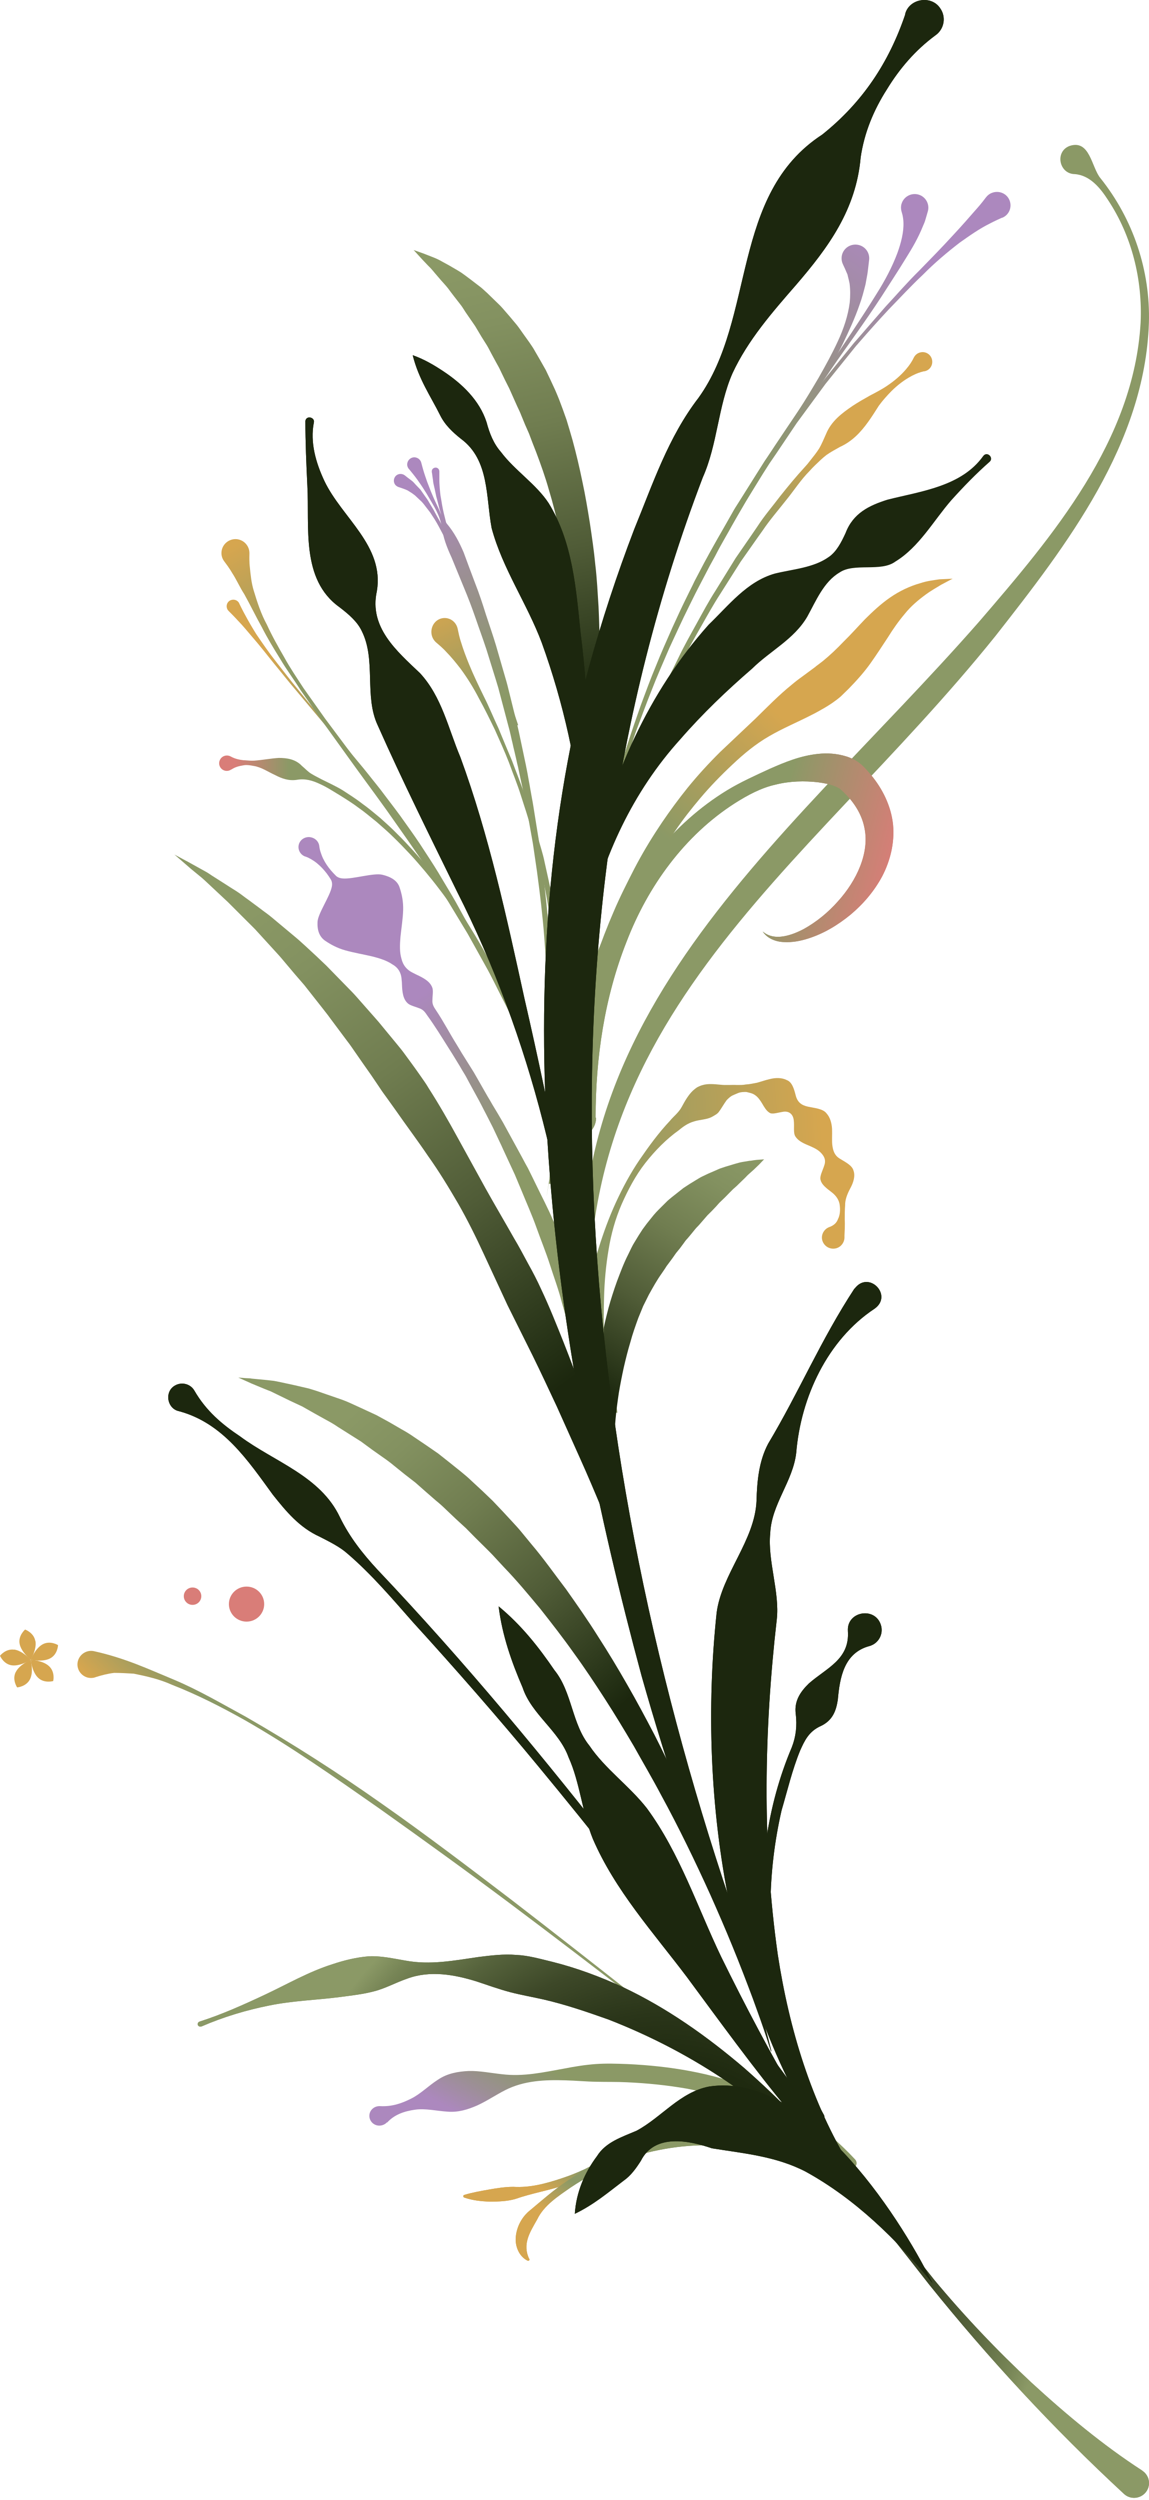 <svg width="330" height="718" viewBox="0 0 330 718" fill="none" xmlns="http://www.w3.org/2000/svg">
<path d="M170.33 393.859C159.021 293.957 230.503 251.564 285.91 182.643C306.485 156.414 328.799 127.416 329.971 92.768C330.425 77.727 325.471 62.947 316.053 51.161C313.481 48.093 313.065 39.936 307.165 41.919C302.892 43.566 304.178 49.926 308.64 50.001C313.028 50.301 316.015 54.005 318.209 57.41C325.092 67.774 328.156 80.346 327.589 92.656C325.66 126.518 302.438 153.87 281.107 178.639C223.544 244.231 150.928 295.94 170.367 393.785L170.33 393.859Z" fill="#8B9966"/>
<path d="M171.066 320.969C171.066 303.787 173.619 286.493 179.927 270.504C186.047 254.552 196.597 239.904 211.127 230.624C214.731 228.35 218.561 226.263 222.728 225.331C226.858 224.288 231.138 224.213 234.968 224.66C236.845 224.921 238.647 225.257 239.961 225.853C240.6 226.114 241.125 226.412 241.388 226.636C241.839 227.009 242.702 227.866 243.303 228.499C245.856 231.257 247.658 234.425 248.296 237.892C249.723 244.861 246.119 252.837 240.6 258.913C237.859 262.006 234.555 264.727 230.875 266.777C229.036 267.746 227.046 268.566 225.018 268.901C222.991 269.237 220.738 269.013 219.049 267.485C220.25 269.423 222.728 270.467 225.093 270.541C227.496 270.69 229.862 270.243 232.077 269.535C236.582 268.119 240.637 265.659 244.279 262.677C247.883 259.658 251.075 255.968 253.402 251.607C255.655 247.247 257.007 242.066 256.481 236.736C255.918 231.444 253.44 226.487 250.174 222.573C249.272 221.567 248.672 220.784 247.47 219.666C246.044 218.436 244.542 217.691 243.115 217.244C240.224 216.349 237.521 216.237 235.005 216.498C229.899 217.02 225.431 218.883 221.189 220.747C216.984 222.685 212.816 224.549 208.874 226.934C193.143 236.513 181.729 251.645 174.032 267.969C170.128 276.169 167.274 284.816 165.022 293.575C162.619 302.333 161.192 311.278 159.953 320.261C159.54 323.317 161.68 326.15 164.759 326.597C167.837 327.007 170.691 324.882 171.141 321.826C171.141 321.565 171.179 321.342 171.179 321.081L171.179 321.006L171.066 320.969Z" fill="url(#paint0_linear_82_13955)"/>
<path d="M171.066 320.969C171.066 303.787 173.619 286.493 179.927 270.504C186.047 254.552 196.597 239.904 211.127 230.624C214.731 228.35 218.561 226.263 222.728 225.331C226.858 224.288 231.138 224.213 234.968 224.66C236.845 224.921 238.647 225.257 239.961 225.853C240.6 226.114 241.125 226.412 241.388 226.636C241.839 227.009 242.702 227.866 243.303 228.499C245.856 231.257 247.658 234.425 248.296 237.892C249.723 244.861 246.119 252.837 240.6 258.913C237.859 262.006 234.555 264.727 230.875 266.777C229.036 267.746 227.046 268.566 225.018 268.901C222.991 269.237 220.738 269.013 219.049 267.485C220.25 269.423 222.728 270.467 225.093 270.541C227.496 270.69 229.862 270.243 232.077 269.535C236.582 268.119 240.637 265.659 244.279 262.677C247.883 259.658 251.075 255.968 253.402 251.607C255.655 247.247 257.007 242.066 256.481 236.736C255.918 231.444 253.44 226.487 250.174 222.573C249.272 221.567 248.672 220.784 247.47 219.666C246.044 218.436 244.542 217.691 243.115 217.244C240.224 216.349 237.521 216.237 235.005 216.498C229.899 217.02 225.431 218.883 221.189 220.747C216.984 222.685 212.816 224.549 208.874 226.934C193.143 236.513 181.729 251.645 174.032 267.969C170.128 276.169 167.274 284.816 165.022 293.575C162.619 302.333 161.192 311.278 159.953 320.261C159.54 323.317 161.68 326.15 164.759 326.597C167.837 327.007 170.691 324.882 171.141 321.826C171.141 321.565 171.179 321.342 171.179 321.081L171.179 321.006L171.066 320.969Z" fill="url(#paint1_linear_82_13955)"/>
<path d="M167.387 315.751L165.773 315.527L164.158 315.304L162.544 315.08L160.929 314.856L161.643 311.241C162.281 307.924 162.957 304.644 163.708 301.364C164.684 296.892 165.81 292.419 167.124 287.984C168.363 283.549 169.677 279.151 171.217 274.79C172.718 270.429 174.37 266.143 176.21 261.894C178.012 257.645 180.115 253.508 182.217 249.408C184.357 245.309 186.723 241.321 189.276 237.482L190.214 236.065C192.505 232.711 194.907 229.431 197.46 226.263C200.389 222.648 203.543 219.219 206.847 215.939L217.021 206.323C220.363 203.043 223.742 199.577 227.346 196.67C228.36 195.813 229.374 195.03 230.425 194.284L234.255 191.452L234.255 191.415C234.968 190.893 235.644 190.371 236.319 189.849C238.422 188.135 240.374 186.271 242.327 184.221C244.354 182.246 246.269 180.084 248.409 177.848C250.587 175.686 252.952 173.45 255.655 171.586C258.358 169.723 261.324 168.307 264.403 167.449C266.168 166.853 268.045 166.629 269.81 166.368C269.81 166.368 271.124 166.294 273.602 166.182L270.298 167.934C268.796 168.866 267.294 169.686 265.942 170.692C263.652 172.369 261.55 174.158 259.86 176.283C258.096 178.37 256.519 180.606 255.017 183.029C253.44 185.414 251.788 187.986 249.986 190.52C248.184 193.055 246.006 195.477 243.753 197.788L241.538 199.95L241.463 200.024C239.736 201.478 238.197 202.484 236.582 203.416C235.418 204.087 234.292 204.72 233.091 205.317C229.036 207.404 224.868 209.118 220.964 211.392C217.059 213.628 213.605 216.498 210.376 219.554C207.11 222.61 203.993 225.816 201.102 229.245C198.587 232.226 196.146 235.32 193.931 238.6L192.993 239.979C190.477 243.706 188.187 247.545 186.084 251.496C183.944 255.446 182.067 259.509 180.377 263.683C178.65 267.82 177.111 272.032 175.722 276.318C174.333 280.604 173.019 284.89 172.005 289.288C170.954 293.649 170.053 298.084 169.302 302.482C168.701 305.725 168.175 308.968 167.837 312.247L167.387 315.825L167.387 315.751Z" fill="url(#paint2_linear_82_13955)"/>
<path d="M158.034 339.974C158.034 339.974 157.963 339.974 157.891 339.974C157.855 339.974 157.819 339.974 157.747 339.974C157.747 339.974 157.711 339.974 157.603 339.974C157.603 339.974 156.13 348.698 157.747 338.85L157.891 337.652C157.999 336.791 158.07 336.192 158.142 335.78C158.142 335.593 158.178 335.406 158.214 335.219C158.502 333.047 158.753 330.913 159.041 328.741C159.508 325.371 159.903 322.002 160.047 318.632C160.263 315.262 160.479 311.855 160.73 308.485C160.73 305.078 160.766 301.708 160.802 298.301L160.802 294.37C160.73 292.273 160.622 290.214 160.514 288.117C160.299 284.747 160.263 281.34 159.796 277.97C159.4 274.6 159.113 271.231 158.646 267.861C158.106 264.529 157.567 261.196 157.028 257.826C156.417 254.494 155.662 251.199 154.979 247.904C154.512 245.396 153.757 242.925 153.146 240.454C152.931 239.667 152.751 238.881 152.535 238.095C151.745 234.8 150.594 231.617 149.588 228.397C148.582 225.177 147.288 222.07 146.138 218.887C144.916 215.742 143.514 212.672 142.148 209.602C140.674 206.569 139.201 203.536 137.583 200.616C136.038 197.62 134.277 194.775 132.3 192.079C130.97 190.356 129.64 188.709 128.095 187.136C128.095 187.136 127.304 186.2 125.363 184.59C124.68 184.029 124.141 183.205 123.961 182.232C123.566 180.06 124.896 177.963 126.98 177.551C129.065 177.14 131.078 178.525 131.473 180.696C131.976 183.243 132.408 184.403 132.408 184.403C133.055 186.537 133.845 188.634 134.672 190.656C135.966 193.839 137.44 196.871 138.913 199.904C140.459 202.937 141.717 206.082 143.154 209.115C144.448 212.26 145.742 215.368 147.072 218.513C148.222 221.695 149.552 224.803 150.594 228.06C151.601 231.318 152.859 234.463 153.721 237.758C153.937 238.544 154.153 239.33 154.404 240.117C155.051 242.625 155.914 245.059 156.417 247.605C157.136 250.937 157.927 254.232 158.574 257.602C159.113 260.972 159.652 264.341 160.191 267.711C160.622 271.081 160.874 274.488 161.233 277.895C161.665 281.265 161.629 284.71 161.808 288.117C161.88 290.214 161.952 292.31 162.06 294.407L161.988 298.338C161.916 301.746 161.844 305.153 161.772 308.56C161.485 311.967 161.233 315.337 160.946 318.744C160.766 322.151 160.335 325.521 159.796 328.891C159.508 331.063 159.185 333.197 158.897 335.368C158.897 335.368 158.861 335.63 158.789 336.042C158.681 336.941 158.538 337.802 158.43 338.701L158.43 339C158.322 339.412 158.25 339.786 158.214 340.123C158.142 340.123 158.106 340.123 158.106 340.123L158.034 339.974Z" fill="url(#paint3_linear_82_13955)"/>
<path d="M167.192 245.413L167.414 241.751C167.563 239.023 167.674 236.295 167.748 233.567C167.822 229.606 167.897 225.683 167.897 221.759C167.897 217.836 167.822 213.875 167.674 209.951L167.6 207.709L167.488 205.467L167.377 203.225L167.266 200.983L167.08 198.143C166.821 194.22 166.449 190.334 166.078 186.447C165.67 182.561 165.188 178.675 164.668 174.826C164.112 170.977 163.518 167.129 162.813 163.28C162.219 159.431 161.366 155.657 160.586 151.883C159.696 148.109 158.768 144.372 157.655 140.71C156.616 137.011 155.317 133.386 153.981 129.836L152.942 127.183L151.94 124.53L150.79 121.914L149.714 119.299C149.38 118.402 148.972 117.58 148.563 116.72L147.413 114.142L146.263 111.564L145.001 109.06L143.776 106.519C143.405 105.66 142.923 104.875 142.478 104.053L141.142 101.587C140.697 100.765 140.288 99.905 139.806 99.121L138.322 96.766L136.874 94.338C136.429 93.516 135.835 92.768 135.316 91.983L133.72 89.667C133.201 88.882 132.718 88.022 132.125 87.312L130.381 85.07C129.787 84.323 129.23 83.538 128.636 82.754C128.043 82.006 127.375 81.296 126.744 80.586L124.851 78.382C124.221 77.597 123.59 76.887 122.885 76.215L121.326 74.57L120.844 74.047L118.803 71.805L121.66 72.814L122.328 73.076L124.517 73.935C125.482 74.309 126.373 74.757 127.263 75.28C128.154 75.766 129.082 76.252 129.935 76.775C130.826 77.298 131.716 77.784 132.607 78.382C133.423 78.98 134.277 79.578 135.093 80.213L137.579 82.118C138.433 82.716 139.138 83.464 139.917 84.136L142.144 86.304C142.886 87.051 143.665 87.724 144.333 88.508L146.374 90.862L148.378 93.254C149.046 94.076 149.602 94.935 150.196 95.757L152.014 98.298C152.608 99.158 153.202 100.017 153.684 100.914L155.243 103.605L156.764 106.295L158.1 109.098L159.399 111.9C159.807 112.834 160.215 113.806 160.586 114.74L161.663 117.617L162.702 120.532L163.592 123.484L164.446 126.436C165.522 130.359 166.449 134.358 167.266 138.319C168.119 142.28 168.787 146.278 169.418 150.239C170.012 154.237 170.606 158.198 170.977 162.196C171.459 166.194 171.645 170.193 171.904 174.191C172.09 178.189 172.201 182.188 172.238 186.186C172.238 190.184 172.238 194.145 172.09 198.143L172.016 201.021L171.904 203.263L171.793 205.505L171.682 207.747L171.533 209.989C171.273 213.95 170.977 217.911 170.568 221.871C170.197 225.832 169.752 229.756 169.195 233.679C168.824 236.407 168.416 239.098 167.971 241.788L167.34 245.413L167.192 245.413Z" fill="url(#paint4_linear_82_13955)"/>
<path d="M167.582 404.25C167.505 403.656 167.505 403.396 167.505 403.396C167.237 400.909 166.853 398.422 166.469 395.935C165.817 392.26 165.165 388.585 164.244 384.948C163.438 381.273 162.402 377.672 161.367 374.034C160.446 370.397 159.103 366.833 157.952 363.233C156.801 359.632 155.343 356.106 154.077 352.542C152.811 348.979 151.238 345.489 149.818 342C149.166 340.441 148.514 338.882 147.861 337.323C147.401 336.358 146.979 335.393 146.518 334.428C146.058 333.463 145.636 332.498 145.176 331.532C144.792 330.679 144.37 329.825 143.986 328.934C143.564 328.08 143.18 327.227 142.758 326.336C142.336 325.482 141.953 324.591 141.531 323.737C141.109 322.884 140.648 322.03 140.226 321.176C139.804 320.322 139.344 319.469 138.922 318.652C138.5 317.798 138.039 316.945 137.617 316.128C137.157 315.274 136.696 314.458 136.236 313.604C135.776 312.75 135.315 311.933 134.855 311.08C134.394 310.263 133.972 309.372 133.474 308.555C132.975 307.739 132.476 306.922 132.016 306.106C131.517 305.289 131.018 304.472 130.519 303.656C130.02 302.839 129.522 302.022 128.985 301.206C126.951 297.976 124.956 294.71 122.692 291.592C122.155 290.812 121.656 289.996 120.505 289.587C119.431 289.142 118.05 288.845 117.244 288.251C115.709 286.989 115.518 284.836 115.441 282.609C115.441 282.238 115.403 281.904 115.364 281.532C115.287 279.491 114.443 277.932 112.717 276.967C111.182 275.89 109.034 275.185 106.732 274.628C104.199 274.034 101.514 273.589 99.173 272.921C96.794 272.253 94.991 271.25 93.341 270.137C91.73 268.986 91.078 267.167 91.193 264.754C91.308 262.342 94.761 257.442 95.298 254.658C95.49 253.73 95.298 252.988 94.953 252.468C94.608 251.911 94.224 251.354 93.84 250.835C93.034 249.795 92.152 248.83 91.116 247.976C91.116 247.976 90.886 247.754 90.349 247.382C89.811 247.048 89.044 246.454 87.701 245.972L87.625 245.972C86.627 245.601 85.898 244.71 85.745 243.633C85.745 243.633 85.745 243.633 85.745 243.596C85.553 242 86.704 240.59 88.354 240.404C88.852 240.33 89.313 240.441 89.773 240.59C90.771 240.961 91.538 241.815 91.692 242.891C91.845 244.339 92.267 245.192 92.459 245.786C92.689 246.38 92.843 246.64 92.843 246.64C93.418 247.828 94.185 248.941 95.029 249.944C95.451 250.426 95.912 250.946 96.372 251.391C96.794 251.874 97.485 252.208 98.483 252.282C101.398 252.505 107.269 250.612 109.801 251.206C112.295 251.8 114.175 252.913 114.789 254.918C115.441 256.885 115.863 258.964 115.786 261.414C115.709 263.826 115.287 266.499 115.019 269.023C114.827 271.325 114.75 273.478 115.287 275.259C115.709 277.115 116.784 278.526 118.664 279.417C118.971 279.565 119.316 279.751 119.623 279.899C121.695 280.864 123.652 281.904 124.227 283.834C124.457 284.836 124.189 286.135 124.189 287.286C124.112 288.474 124.649 289.253 125.186 290.07C127.335 293.262 129.1 296.677 131.133 299.944C131.632 300.76 132.131 301.577 132.629 302.431L134.164 304.881C134.663 305.697 135.2 306.514 135.699 307.331C136.236 308.147 136.658 309.001 137.157 309.818C137.617 310.634 138.116 311.488 138.576 312.305C139.037 313.121 139.536 313.975 139.996 314.792C140.495 315.608 140.994 316.462 141.454 317.279C141.953 318.095 142.451 318.949 142.95 319.766C143.449 320.582 143.909 321.436 144.408 322.253C144.869 323.106 145.329 323.96 145.789 324.777C146.25 325.63 146.71 326.484 147.171 327.301C147.631 328.155 148.091 329.008 148.552 329.825C149.051 330.753 149.588 331.718 150.087 332.646C150.585 333.574 151.084 334.539 151.621 335.467C152.389 336.989 153.118 338.511 153.885 340.07C155.535 343.522 157.376 346.937 158.873 350.501C160.407 354.027 162.096 357.516 163.477 361.117C164.858 364.717 166.393 368.244 167.659 371.919C169.002 375.556 170.306 379.194 171.457 382.869C172.685 386.544 173.721 390.293 174.757 394.042C175.447 396.603 176.1 399.201 176.637 401.837C176.637 401.837 176.713 402.134 176.829 402.765C176.944 403.433 177.136 404.25 177.327 405.697C175.754 405.846 174.949 405.883 174.949 405.883C174.143 405.957 173.376 406.031 172.57 406.069C171.764 406.143 170.997 406.217 170.191 406.254C170.191 406.254 169.385 406.328 167.812 406.44C167.774 405.475 167.659 404.51 167.62 403.953L167.582 404.25Z" fill="url(#paint5_linear_82_13955)"/>
<path d="M184.961 464.309L183.674 460.875L179.132 449.007L173.038 433.854C170.956 428.815 168.837 423.814 166.604 418.85L159.942 403.996C157.633 399.069 155.362 394.18 152.977 389.328L145.748 374.81L138.935 360.105C136.664 355.178 134.279 350.363 131.592 345.661C128.867 340.996 126.066 336.368 122.924 331.963C119.896 327.485 116.641 323.155 113.575 318.751L111.228 315.467C110.434 314.385 109.639 313.302 108.92 312.183L106.649 308.824L104.34 305.539L102.031 302.217C101.274 301.135 100.517 299.978 99.684 298.933L97.262 295.686L94.839 292.439C94.044 291.319 93.212 290.312 92.379 289.229L89.881 286.057L87.383 282.884L84.733 279.824L82.121 276.726C81.251 275.681 80.38 274.636 79.472 273.666L76.747 270.68L74.022 267.694C73.113 266.649 72.129 265.753 71.183 264.783L68.306 261.909L65.43 259.035L63.953 257.654L62.477 256.273L59.487 253.474C58.995 253.026 58.503 252.541 57.973 252.093L56.383 250.787L54.794 249.481L53.242 248.137L52.901 247.839L51.652 246.756L50.1 245.413L51.917 246.383L53.355 247.167L53.734 247.353L55.551 248.361L57.367 249.369L59.184 250.376C59.79 250.712 60.358 251.123 60.925 251.496L64.445 253.736L66.186 254.855L67.966 255.975C69.139 256.721 70.199 257.617 71.334 258.401L74.703 260.901C75.8 261.76 76.974 262.544 78.034 263.439L81.251 266.127L84.468 268.814C85.566 269.71 86.588 270.643 87.61 271.576L90.676 274.412L93.704 277.286L96.618 280.272L99.533 283.258C100.517 284.265 101.501 285.236 102.409 286.281L105.172 289.416L107.935 292.551C108.882 293.596 109.714 294.678 110.623 295.761L113.272 298.97C114.143 300.053 115.051 301.098 115.884 302.217L118.344 305.576C119.177 306.696 119.972 307.853 120.767 308.973C121.562 310.13 122.394 311.249 123.076 312.444C126.066 317.109 128.829 321.924 131.478 326.776L139.465 341.294C142.152 346.109 144.953 350.849 147.678 355.663C149.117 358.052 150.366 360.478 151.69 362.904C153.053 365.33 154.302 367.756 155.438 370.256C157.784 375.22 159.828 380.371 161.872 385.484C163.878 390.597 165.847 395.748 167.663 400.935C169.48 406.123 171.297 411.311 172.887 416.536C174.514 421.761 176.066 427.024 177.542 432.324C179.018 437.586 180.419 442.886 181.592 448.223C182.539 452.366 183.485 456.509 184.242 460.689L184.885 464.309L184.961 464.309Z" fill="url(#paint6_linear_82_13955)"/>
<path d="M111.229 609.514C113.348 607.193 116.261 606.273 119.174 605.867C122.125 605.425 125.454 606.236 128.519 606.42C131.583 606.678 134.345 605.831 137.031 604.652C139.718 603.436 142.328 601.669 145.052 600.269C150.538 597.47 156.554 597.249 162.456 597.433C165.407 597.506 168.358 597.801 171.271 597.838C174.184 597.912 177.097 597.838 180.01 597.985C185.837 598.243 191.625 598.832 197.338 599.827C203.013 600.932 208.613 602.442 214.061 604.357C224.919 608.335 234.831 614.486 243.193 622.368C243.874 622.995 244.933 622.958 245.576 622.332C246.181 621.705 246.181 620.748 245.576 620.122C241.49 615.739 236.95 611.724 231.956 608.298C226.924 604.947 221.514 602.074 215.839 599.827C204.489 595.26 192.269 593.308 180.162 592.755C177.135 592.645 174.108 592.534 171.082 592.755C168.055 592.976 165.066 593.455 162.077 594.044C156.1 595.112 150.349 596.438 144.106 595.665C141.004 595.333 137.75 594.67 134.648 594.744C131.546 594.891 128.519 595.407 125.833 597.212C123.147 598.906 120.763 601.374 118.039 602.7C115.315 604.063 112.591 605.02 109.148 604.836C107.521 604.762 106.159 605.941 106.084 607.488C106.008 609.035 107.219 610.361 108.808 610.435C109.716 610.472 110.548 610.103 111.115 609.514L111.229 609.514Z" fill="url(#paint7_linear_82_13955)"/>
<path d="M75.878 460.665C75.878 463.444 73.609 465.697 70.81 465.697C68.01 465.697 65.741 463.444 65.741 460.665C65.741 457.886 68.01 455.633 70.81 455.633C73.609 455.633 75.878 457.886 75.878 460.665Z" fill="#D97D78"/>
<path d="M57.819 458.391C57.819 459.77 56.693 460.888 55.304 460.888C53.914 460.888 52.788 459.77 52.788 458.391C52.788 457.012 53.914 455.894 55.304 455.894C56.693 455.894 57.819 457.012 57.819 458.391Z" fill="#D97D78"/>
<path d="M183.407 574.118C171.28 564.539 159.153 555.035 146.914 545.606C134.636 536.251 122.359 526.896 109.706 518.025C97.091 509.117 84.063 500.769 70.66 493.053C63.864 489.364 57.181 485.413 50.01 482.394C42.726 479.375 35.968 476.17 27.032 474.194C24.93 473.71 22.827 475.052 22.339 477.139C21.851 479.226 23.203 481.313 25.305 481.798C26.019 481.947 26.732 481.909 27.37 481.686L27.558 481.611C29.21 481.089 30.937 480.642 32.777 480.419C34.617 480.419 36.494 480.53 38.409 480.642C42.126 481.388 45.88 482.245 49.409 483.847C56.58 486.643 63.451 490.146 70.172 493.911C83.575 501.551 96.19 510.459 108.843 519.292C121.42 528.237 133.923 537.257 146.275 546.5C158.628 555.743 170.867 565.136 183.107 574.528C183.22 574.64 183.407 574.603 183.52 574.491C183.632 574.379 183.595 574.193 183.482 574.081L183.407 574.118Z" fill="url(#paint8_linear_82_13955)"/>
<path d="M4.055 473.71C6.495 474.045 8.823 476.654 8.823 476.654C8.823 476.654 5.895 478.555 3.454 478.257C1.014 477.959 7.82007e-08 475.499 7.82007e-08 475.499C7.82007e-08 475.499 1.614 473.412 4.055 473.747L4.055 473.71Z" fill="#D6A64F"/>
<path d="M4.505 480.232C5.557 478.033 8.785 476.654 8.785 476.654C8.785 476.654 9.724 480.009 8.635 482.208C7.547 484.407 4.918 484.593 4.918 484.593C4.918 484.593 3.417 482.394 4.505 480.195L4.505 480.232Z" fill="#D6A64F"/>
<path d="M10.926 481.798C9.161 480.12 8.823 476.654 8.823 476.654C8.823 476.654 12.315 476.803 14.117 478.518C15.919 480.232 15.281 482.767 15.281 482.767C15.281 482.767 12.728 483.512 10.963 481.835L10.926 481.798Z" fill="#D6A64F"/>
<path d="M14.417 476.244C12.24 477.4 8.823 476.654 8.823 476.654C8.823 476.654 10.062 473.412 12.24 472.219C14.417 471.026 16.67 472.443 16.67 472.443C16.67 472.443 16.595 475.089 14.417 476.244Z" fill="#D6A64F"/>
<path d="M10.175 471.25C10.625 473.635 8.823 476.654 8.823 476.654C8.823 476.654 6.082 474.455 5.632 472.07C5.181 469.685 7.209 467.97 7.209 467.97C7.209 467.97 9.724 468.865 10.137 471.25L10.175 471.25Z" fill="#D6A64F"/>
<path d="M221.42 589.127L220.389 585.896C219.083 581.855 217.634 577.878 216.186 573.9C214.301 568.864 212.379 563.861 210.351 558.922C208.323 553.949 206.189 549.041 204.019 544.165C201.813 539.287 199.537 534.442 197.189 529.662C194.84 524.882 192.387 520.097 189.826 515.411C187.336 510.694 184.631 506.106 182.034 501.453C179.329 496.865 176.588 492.31 173.704 487.852C170.819 483.394 167.899 478.969 164.764 474.672C161.7 470.345 158.455 466.182 155.175 462.018C151.786 457.953 148.432 453.889 144.787 450.124L142.108 447.233C141.25 446.259 140.285 445.35 139.356 444.408L136.567 441.651L133.814 438.861L130.916 436.202L128.089 433.513C127.158 432.605 126.192 431.731 125.187 430.924L122.25 428.367L119.314 425.777L116.23 423.387L113.184 420.93C112.181 420.088 111.14 419.314 110.063 418.573L106.869 416.317L103.712 413.993L100.406 411.905L97.1 409.817C96.023 409.076 94.873 408.4 93.721 407.794L90.268 405.873L86.817 403.916L85.015 403.073L83.214 402.23L79.614 400.475L77.814 399.598L75.939 398.855L74.065 398.078L72.191 397.301L71.613 397.032L70.321 396.455L68.45 395.608L70.491 395.77L71.877 395.833C72.084 395.876 72.29 395.92 72.532 395.931L74.572 396.127L76.612 396.323L78.684 396.556L80.714 396.959L84.737 397.833L86.763 398.305L88.79 398.778C90.126 399.184 91.426 399.589 92.724 400.064L96.654 401.418C97.988 401.859 99.286 402.333 100.544 402.91L104.318 404.638L108.126 406.403L111.783 408.403L115.402 410.505C116.62 411.183 117.803 411.895 118.946 412.708L122.414 415.046L125.846 417.417L129.096 419.987L132.344 422.592C133.414 423.471 134.485 424.35 135.481 425.33L138.511 428.133L141.504 431.003L144.351 434.005L147.162 437.04C148.088 438.052 149.048 439.064 149.901 440.142L152.531 443.342C156.088 447.518 159.248 452.024 162.554 456.362C165.716 460.833 168.843 465.301 171.721 469.898C174.67 474.462 177.475 479.124 180.173 483.851C182.873 488.543 185.43 493.332 187.95 498.155C190.401 502.974 192.779 507.859 194.981 512.805C197.254 517.72 199.351 522.697 201.376 527.704C203.438 532.679 205.358 537.717 207.242 542.787C209.091 547.856 210.906 552.923 212.578 558.054C214.287 563.151 215.854 568.311 217.387 573.47C218.553 577.538 219.683 581.64 220.743 585.739L221.564 589.03L221.42 589.127Z" fill="url(#paint9_linear_82_13955)"/>
<path d="M171.656 252.021L171.43 251.984C171.355 251.984 171.28 251.984 171.205 251.947C171.13 251.91 171.055 251.947 170.98 251.91C170.98 251.91 170.905 251.91 170.792 251.872C170.905 251.388 171.055 250.829 171.205 250.158C171.393 249.487 171.505 248.965 171.656 248.481C171.806 247.847 171.993 247.251 172.144 246.617C172.819 244.269 173.458 241.921 174.209 239.61C175.297 236.107 176.461 232.641 177.663 229.212C178.827 225.745 180.216 222.354 181.455 218.925C182.769 215.496 184.233 212.141 185.585 208.787C187.011 205.433 188.588 202.116 190.053 198.761C191.517 195.407 193.281 192.201 194.858 188.884C196.435 185.567 198.237 182.399 200.002 179.194C201.767 175.989 203.494 172.746 205.484 169.652C207.398 166.522 209.351 163.428 211.265 160.297C212.842 158.024 214.419 155.713 215.996 153.44C216.484 152.694 217.01 151.986 217.498 151.241C219.488 148.147 221.891 145.389 224.106 142.445C226.396 139.575 228.724 136.742 231.202 134.059C231.727 133.5 232.178 132.94 232.629 132.344C233.53 131.189 234.468 130.071 235.257 128.803C236.008 127.536 236.608 126.045 237.247 124.629C238.748 120.939 241.79 118.666 244.906 116.541C246.483 115.498 248.135 114.566 249.787 113.634C251.476 112.74 253.166 111.882 254.705 110.839C256.77 109.46 258.647 107.894 260.262 105.993C260.262 105.993 260.449 105.733 260.862 105.248C261.238 104.726 261.839 103.981 262.439 102.714C262.815 101.968 263.491 101.372 264.392 101.186C265.893 100.85 267.395 101.819 267.696 103.347C267.996 104.875 267.057 106.329 265.518 106.627L265.368 106.627C264.054 106.925 263.228 107.298 262.665 107.559C262.101 107.82 261.839 107.969 261.839 107.969C259.661 109.124 257.746 110.615 256.019 112.33C254.743 113.634 253.504 115.013 252.415 116.504C251.401 118.069 250.425 119.672 249.336 121.163C247.196 124.144 244.756 126.753 241.226 128.356C239.912 129.102 238.561 129.81 237.359 130.667C236.195 131.561 235.144 132.605 234.093 133.611C233.567 134.133 233.042 134.655 232.553 135.214C229.963 137.823 228.011 140.916 225.72 143.712C223.468 146.582 221.065 149.34 219.037 152.359C218.512 153.067 218.024 153.812 217.498 154.52C215.921 156.794 214.307 159.03 212.73 161.304C210.777 164.397 208.825 167.453 206.873 170.547C204.883 173.603 203.118 176.808 201.316 179.977C199.514 183.145 197.712 186.313 196.097 189.592C194.483 192.872 192.681 196.04 191.216 199.357C189.715 202.675 188.1 205.954 186.674 209.309C185.284 212.663 183.783 216.018 182.468 219.409C181.192 222.801 179.765 226.193 178.601 229.622C177.362 233.051 176.161 236.479 175.072 239.983C174.321 242.294 173.645 244.605 172.97 246.953C172.669 248.108 172.331 249.301 172.031 250.456C169.703 260.109 171.58 252.133 171.58 252.133L171.656 252.021Z" fill="url(#paint10_linear_82_13955)"/>
<path d="M171.655 248.183C171.655 248.183 171.58 248.183 171.505 248.183C171.468 248.183 171.43 248.183 171.355 248.183C171.355 248.183 171.318 248.183 171.205 248.183C171.731 245.797 171.993 244.605 171.993 244.605C172.594 241.921 173.12 239.238 173.833 236.591C174.809 232.752 175.71 228.876 176.837 225.075C177.85 221.236 179.052 217.471 180.253 213.67C181.455 209.905 182.769 206.141 184.083 202.414C185.472 198.687 186.824 194.96 188.363 191.307C189.827 187.617 191.442 184.002 193.056 180.349C193.807 178.747 194.52 177.144 195.271 175.541C195.759 174.535 196.21 173.529 196.698 172.56C197.186 171.553 197.674 170.584 198.162 169.578C198.613 168.683 199.063 167.789 199.476 166.894C199.927 166 200.415 165.143 200.865 164.248C201.316 163.354 201.804 162.496 202.255 161.602C202.743 160.745 203.231 159.85 203.681 158.993L205.146 156.384C205.634 155.527 206.122 154.67 206.61 153.812C207.098 152.955 207.624 152.098 208.112 151.241C208.6 150.383 209.125 149.526 209.613 148.669L211.153 146.134C211.678 145.277 212.204 144.457 212.73 143.6C213.255 142.743 213.781 141.923 214.307 141.066C214.832 140.246 215.358 139.388 215.883 138.568C218.061 135.251 220.201 131.897 222.379 128.58C224.556 125.263 226.696 121.946 228.874 118.628C229.062 118.368 229.212 118.107 229.4 117.808C231.39 114.752 233.267 111.621 235.106 108.491C237.059 105.062 238.974 101.596 240.626 98.017C242.278 94.477 243.554 90.712 244.042 86.911C244.23 85.047 244.23 83.221 244.005 81.432C243.854 80.686 243.667 79.904 243.479 79.196C243.479 79.196 243.479 78.935 243.216 78.413C243.066 78.078 242.878 77.63 242.653 77.108L242.202 76.139L242.09 75.879C241.752 75.208 241.639 74.388 241.752 73.568C242.09 71.406 244.117 69.952 246.295 70.288C248.473 70.623 249.937 72.636 249.599 74.798C249.449 76.214 249.298 77.257 249.223 77.966C249.148 78.637 249.073 78.972 249.073 78.972C248.923 79.867 248.735 80.761 248.585 81.656C248.059 83.705 247.571 85.644 246.858 87.544C245.506 91.458 243.817 95.073 242.09 98.688C240.325 102.266 238.26 105.695 236.195 109.087C234.243 112.181 232.253 115.237 230.301 118.33C230.113 118.591 229.963 118.889 229.775 119.15C227.635 122.467 225.495 125.822 223.317 129.139C221.215 132.493 219.112 135.848 217.01 139.202C216.484 140.059 215.996 140.879 215.47 141.736C214.945 142.594 214.457 143.414 213.931 144.271C213.443 145.128 212.917 145.985 212.429 146.843C211.941 147.7 211.416 148.557 210.928 149.414C210.439 150.272 209.951 151.129 209.426 151.986C208.938 152.843 208.45 153.7 207.961 154.558C207.473 155.415 206.985 156.272 206.497 157.129C206.009 157.987 205.559 158.881 205.071 159.738L203.644 162.347C203.193 163.205 202.743 164.099 202.255 164.956C201.804 165.814 201.354 166.708 200.865 167.565L199.514 170.212C199.026 171.181 198.5 172.187 198.012 173.156C197.524 174.125 197.036 175.131 196.548 176.1C195.797 177.666 195.046 179.268 194.295 180.834C192.681 184.449 190.991 188.027 189.489 191.68C187.912 195.295 186.523 198.985 185.097 202.675C183.745 206.364 182.356 210.092 181.154 213.856C179.915 217.62 178.676 221.385 177.625 225.186C176.461 228.951 175.485 232.79 174.471 236.629C173.758 239.275 173.195 241.958 172.557 244.605L171.731 248.145L171.58 248.145L171.655 248.183Z" fill="url(#paint11_linear_82_13955)"/>
<path d="M171.505 249.338L171.355 249.338L171.092 249.263C171.092 249.263 171.055 249.263 170.98 249.263C171.055 248.928 171.13 248.555 171.205 248.145C171.468 246.953 171.731 245.76 171.993 244.567C172.707 241.474 173.308 238.38 174.171 235.324C175.222 231.075 176.386 226.826 177.625 222.652C178.789 218.44 180.253 214.303 181.605 210.129C183.069 205.992 184.496 201.855 186.11 197.792C187.65 193.692 189.377 189.667 191.066 185.604C192.868 181.616 194.596 177.591 196.548 173.64C197.374 171.889 198.2 170.137 199.101 168.385L200.753 165.105C201.316 164.025 201.879 162.944 202.442 161.826C202.968 160.856 203.456 159.887 203.982 158.918C204.507 157.949 205.033 156.98 205.559 156.011C206.084 155.042 206.647 154.11 207.173 153.141C207.699 152.172 208.262 151.241 208.787 150.271L210.439 147.439C211.003 146.507 211.566 145.538 212.129 144.606C212.692 143.675 213.255 142.705 213.819 141.774C214.382 140.842 214.982 139.91 215.546 138.978C216.109 138.047 216.709 137.115 217.273 136.183L219.037 133.425C219.638 132.493 220.239 131.599 220.802 130.667C221.403 129.735 222.003 128.841 222.604 127.909C225.044 124.256 227.485 120.641 229.963 116.988C232.441 113.373 234.919 109.758 237.397 106.143C237.584 105.844 237.81 105.546 237.997 105.248C240.325 101.968 242.54 98.576 244.756 95.259C247.158 91.607 249.561 87.954 251.852 84.227C254.179 80.537 256.244 76.661 257.746 72.636C258.797 69.729 259.586 66.672 259.473 63.84C259.473 63.84 259.473 63.02 259.21 61.753L258.948 60.821L258.872 60.523C258.722 59.852 258.722 59.144 258.948 58.473C259.586 56.423 261.801 55.268 263.866 55.901C265.931 56.535 267.095 58.734 266.457 60.784C266.006 62.275 265.743 63.355 265.48 63.989C265.218 64.623 265.067 64.958 265.067 64.958C263.716 68.312 262.064 71.145 260.337 73.903C258.009 77.742 255.569 81.395 253.203 85.122C250.8 88.811 248.285 92.427 245.769 96.005C243.441 99.322 241.076 102.565 238.823 105.882C238.636 106.18 238.41 106.478 238.223 106.776C235.745 110.391 233.304 114.007 230.826 117.659C228.386 121.275 226.021 124.964 223.655 128.654C223.055 129.586 222.491 130.518 221.891 131.412C221.328 132.344 220.727 133.276 220.164 134.208L218.437 137.003C217.873 137.935 217.31 138.867 216.747 139.798L215.057 142.594C214.494 143.525 213.931 144.494 213.406 145.426C212.842 146.358 212.317 147.327 211.754 148.259C211.228 149.191 210.665 150.16 210.139 151.091C209.613 152.06 209.088 152.992 208.525 153.961L206.91 156.831C206.385 157.8 205.859 158.769 205.371 159.738C204.845 160.707 204.32 161.639 203.794 162.608C203.231 163.689 202.668 164.77 202.104 165.851C201.541 166.932 200.978 168.013 200.415 169.093C199.514 170.808 198.688 172.56 197.824 174.274C195.872 178.188 194.07 182.176 192.23 186.126C190.503 190.152 188.739 194.14 187.162 198.202C185.51 202.227 184.045 206.364 182.506 210.464C181.117 214.601 179.653 218.738 178.414 222.913C177.1 227.087 175.898 231.299 174.809 235.51C173.946 238.529 173.27 241.623 172.557 244.716C172.557 244.716 172.482 244.977 172.406 245.424C172.331 245.685 172.294 245.946 172.219 246.17C172.106 246.729 171.918 247.363 171.731 248.257C169.666 257.985 171.468 249.375 171.468 249.375L171.505 249.338Z" fill="url(#paint12_linear_82_13955)"/>
<path d="M171.505 249.338L171.355 249.338C171.318 249.338 171.28 249.338 171.205 249.338C171.167 249.338 171.13 249.338 171.055 249.338C171.055 249.338 171.017 249.338 170.942 249.338C171.017 249.003 171.092 248.63 171.167 248.22L171.468 247.027C171.843 245.462 172.031 244.642 172.031 244.642C172.819 241.287 173.645 237.933 174.434 234.579C175.41 229.994 176.762 225.522 178.188 221.087C179.615 216.651 180.741 212.104 182.431 207.706L187.274 194.55C188.964 190.189 190.954 185.94 192.756 181.616C194.52 177.293 196.623 173.081 198.725 168.907C199.664 167.043 200.565 165.18 201.504 163.316C201.804 162.72 202.067 162.161 202.367 161.565C202.63 160.968 202.968 160.409 203.268 159.85C203.569 159.291 203.907 158.695 204.207 158.136L205.146 156.421C205.709 155.415 206.272 154.371 206.873 153.365C207.436 152.359 208.037 151.315 208.6 150.309C209.163 149.302 209.764 148.259 210.327 147.253C210.89 146.209 211.528 145.24 212.167 144.234C212.805 143.227 213.406 142.258 214.044 141.252C214.682 140.246 215.283 139.277 215.921 138.27C216.559 137.264 217.16 136.295 217.798 135.289L219.676 132.307C220.351 131.338 221.027 130.369 221.665 129.437C222.341 128.468 223.017 127.499 223.693 126.567C224.369 125.598 225.044 124.666 225.72 123.697C226.396 122.728 227.072 121.796 227.748 120.827L236.233 109.609C239.199 105.956 242.127 102.341 245.093 98.688C245.356 98.39 245.582 98.092 245.844 97.831C248.66 94.589 251.476 91.309 254.33 88.066C257.521 84.637 260.6 81.059 263.941 77.779C267.207 74.425 270.511 71.07 273.703 67.567C276.106 64.995 278.396 62.386 280.761 59.666C280.761 59.666 281.625 58.734 283.202 56.647C283.615 56.125 284.14 55.678 284.816 55.417C286.806 54.597 289.096 55.491 289.922 57.467C290.748 59.442 289.847 61.715 287.857 62.535L287.745 62.535C285.492 63.542 284.403 64.138 284.403 64.138C281.287 65.666 278.471 67.679 275.618 69.692C271.901 72.561 268.334 75.58 265.067 78.897C261.651 82.103 258.497 85.532 255.231 88.886C252.302 92.017 249.449 95.222 246.633 98.465C246.37 98.763 246.145 99.061 245.882 99.322C242.953 102.975 240.025 106.59 237.096 110.242C234.318 114.007 231.577 117.771 228.799 121.536C228.161 122.505 227.485 123.474 226.847 124.443L224.894 127.35C224.256 128.319 223.58 129.288 222.942 130.257C222.266 131.226 221.628 132.195 220.952 133.164C220.314 134.133 219.713 135.139 219.075 136.109C218.474 137.115 217.836 138.084 217.235 139.09L215.395 142.072C214.795 143.078 214.156 144.047 213.556 145.054C212.955 146.06 212.317 147.029 211.754 148.035C211.19 149.042 210.627 150.085 210.026 151.091C209.463 152.098 208.9 153.141 208.299 154.148L206.572 157.204C206.234 157.763 205.934 158.322 205.596 158.881C205.258 159.44 204.958 159.999 204.62 160.558C204.282 161.117 203.982 161.676 203.681 162.273C203.381 162.869 203.081 163.428 202.818 164.025C201.879 165.851 200.941 167.714 200.002 169.541C197.862 173.678 195.722 177.852 193.92 182.138C192.08 186.424 190.053 190.636 188.325 194.96C186.674 199.32 185.022 203.681 183.37 208.042C181.642 212.365 180.479 216.912 179.014 221.31C177.588 225.745 176.161 230.181 175.147 234.765C174.321 238.119 173.458 241.437 172.632 244.791C172.444 245.574 172.256 246.356 172.031 247.139L171.731 248.332C169.666 258.059 171.468 249.45 171.468 249.45L171.505 249.338Z" fill="url(#paint13_linear_82_13955)"/>
<path d="M147.514 208.862C147.514 208.862 147.477 208.862 147.439 208.862C147.439 208.862 147.402 208.862 147.364 208.862C147.364 208.862 147.364 208.862 147.289 208.862C147.289 208.862 148.64 212.887 147.064 208.191L146.688 207.147C146.163 205.582 145.862 204.725 145.862 204.725C145.75 204.352 145.599 203.979 145.487 203.569C144.961 202.041 144.435 200.513 143.947 198.948C143.422 197.42 142.896 195.891 142.408 194.326C141.882 192.798 141.357 191.27 140.869 189.704C140.343 188.176 139.817 186.648 139.292 185.083C138.766 183.555 138.241 182.027 137.715 180.498C137.189 178.97 136.626 177.442 136.1 175.914C135.575 174.386 135.012 172.858 134.486 171.33C133.923 169.802 133.397 168.274 132.834 166.745C132.271 165.217 131.67 163.726 131.107 162.198C130.919 161.714 130.694 161.192 130.506 160.708C130.093 159.701 129.718 158.695 129.267 157.726C128.929 156.98 128.591 156.235 128.254 155.527C127.916 154.781 127.578 154.073 127.165 153.365C126.789 152.657 126.414 151.949 126.038 151.241C125.663 150.533 125.25 149.824 124.837 149.153C124.386 148.483 123.973 147.812 123.523 147.141C123.035 146.507 122.547 145.874 122.059 145.24C121.646 144.681 121.195 144.122 120.669 143.675C120.181 143.19 119.656 142.743 119.168 142.258C119.017 142.147 118.867 142.035 118.717 141.923C118.417 141.699 118.116 141.476 117.779 141.289L117.065 140.842C116.765 140.693 116.314 140.507 115.789 140.32L114.812 139.985L114.362 139.836C114.174 139.761 113.986 139.649 113.799 139.5C112.973 138.829 112.898 137.599 113.573 136.779C114.249 135.96 115.488 135.885 116.314 136.556C117.441 137.488 118.342 138.047 118.792 138.531C119.243 139.016 119.468 139.277 119.468 139.277C119.768 139.575 120.069 139.91 120.369 140.208C120.519 140.358 120.669 140.507 120.782 140.656C121.195 141.252 121.646 141.886 122.059 142.482C122.509 143.078 122.922 143.675 123.26 144.308C123.673 145.016 124.124 145.725 124.537 146.433C124.912 147.141 125.288 147.886 125.701 148.594C126.114 149.303 126.526 150.011 126.864 150.756C127.202 151.502 127.578 152.21 127.916 152.955C128.291 153.701 128.591 154.446 128.929 155.191C129.267 155.937 129.605 156.682 129.943 157.39C130.394 158.359 130.807 159.366 131.22 160.372C131.445 160.857 131.633 161.378 131.858 161.863C132.459 163.354 133.059 164.882 133.66 166.373L135.387 170.92C135.95 172.448 136.513 173.976 137.039 175.504L138.578 180.126C139.067 181.654 139.592 183.219 140.08 184.747C140.568 186.275 141.056 187.841 141.544 189.369C142.033 190.897 142.521 192.462 143.009 193.991L144.473 198.612C144.961 200.14 145.449 201.706 145.937 203.234C146.05 203.607 146.2 204.016 146.313 204.389C146.313 204.389 146.388 204.65 146.538 205.06L146.876 206.178C147.026 206.663 147.214 207.222 147.439 207.893C149.016 212.626 147.664 208.564 147.664 208.564C147.627 208.564 147.589 208.564 147.589 208.564L147.514 208.862Z" fill="url(#paint14_linear_82_13955)"/>
<path d="M147.401 205.023C147.251 204.613 147.101 204.203 146.951 203.755C146.388 202.19 145.825 200.625 145.261 199.059C144.698 197.494 144.098 195.929 143.534 194.4C142.934 192.835 142.37 191.307 141.77 189.742C141.169 188.176 140.568 186.648 139.968 185.083C139.367 183.517 138.766 181.989 138.165 180.424L136.363 175.765C135.763 174.2 135.199 172.671 134.599 171.106C134.035 169.541 133.435 167.975 132.872 166.41C132.308 164.844 131.745 163.279 131.182 161.714C130.994 161.192 130.807 160.67 130.619 160.148C130.281 159.105 129.906 158.061 129.568 156.98C129.305 156.198 129.042 155.415 128.779 154.595C128.516 153.812 128.254 152.992 128.028 152.21C127.765 151.427 127.503 150.644 127.277 149.824C127.052 149.004 126.827 148.222 126.602 147.402C126.339 146.619 126.113 145.799 125.926 144.979C125.701 144.159 125.513 143.339 125.288 142.556C125.137 141.848 124.987 141.103 124.837 140.395C124.687 139.649 124.462 138.941 124.386 138.196C124.386 138.009 124.349 137.786 124.311 137.599C124.236 137.152 124.199 136.705 124.124 136.258C124.124 136.109 124.086 135.922 124.049 135.773L124.011 135.549C124.011 135.475 124.011 135.4 124.011 135.326C124.011 134.729 124.537 134.282 125.137 134.282C125.738 134.282 126.189 134.804 126.189 135.4L126.189 135.512C126.189 135.512 126.189 135.661 126.189 135.736C126.189 135.885 126.189 136.034 126.189 136.183C126.189 136.63 126.189 137.04 126.189 137.488C126.189 137.674 126.189 137.86 126.189 138.084C126.189 138.792 126.264 139.5 126.301 140.246C126.339 140.954 126.451 141.699 126.526 142.407C126.677 143.227 126.827 144.047 126.939 144.83C127.09 145.65 127.24 146.47 127.428 147.253C127.615 148.073 127.841 148.855 128.028 149.675C128.216 150.495 128.479 151.278 128.704 152.061C128.929 152.843 129.155 153.663 129.38 154.446L130.168 156.794C130.544 157.838 130.882 158.881 131.257 159.925C131.445 160.447 131.633 160.968 131.82 161.49C132.384 163.055 132.984 164.621 133.547 166.149L135.312 170.808C135.913 172.373 136.513 173.901 137.077 175.467C137.677 177.032 138.241 178.56 138.841 180.126C139.442 181.691 140.005 183.256 140.568 184.785C141.131 186.35 141.732 187.915 142.295 189.443C142.859 191.009 143.422 192.574 143.985 194.14C144.548 195.705 145.111 197.27 145.637 198.836L147.251 203.532C147.401 203.942 147.514 204.389 147.664 204.799C147.664 204.799 148.04 205.954 148.828 208.265C148.791 208.265 148.753 208.265 148.753 208.265C148.753 208.265 148.716 208.265 148.678 208.265C148.64 208.265 148.64 208.265 148.603 208.265C148.603 208.265 148.603 208.265 148.528 208.265C147.739 205.954 147.326 204.799 147.326 204.799L147.401 205.023Z" fill="url(#paint15_linear_82_13955)"/>
<path d="M157.651 280.944C157.651 280.944 157.426 280.944 157.313 280.944C157.313 280.944 157.201 280.944 156.976 280.944C156.976 280.944 156.976 283.516 156.863 278.335L156.788 277.142C156.75 276.248 156.713 275.614 156.713 275.242C156.713 275.055 156.713 274.906 156.713 274.72C156.563 272.819 156.45 270.918 156.3 268.98C156.074 265.849 155.737 262.756 155.399 259.625C155.249 258.283 155.061 256.904 154.911 255.563C154.798 254.705 154.685 253.811 154.573 252.954C154.46 252.096 154.347 251.202 154.235 250.345L153.897 248.034C153.784 247.251 153.672 246.468 153.559 245.723C153.446 244.94 153.334 244.158 153.221 243.412C153.108 242.629 152.996 241.884 152.846 241.101C152.695 240.319 152.583 239.573 152.433 238.791C152.282 238.008 152.17 237.262 152.02 236.48L151.607 234.169L151.194 231.858C151.043 231.075 150.893 230.33 150.743 229.547C150.593 228.765 150.443 228.019 150.255 227.237C150.105 226.454 149.955 225.708 149.767 224.926L149.279 222.615C149.129 221.832 148.941 221.087 148.791 220.304C148.603 219.559 148.415 218.776 148.265 218.031L147.74 215.757C147.552 215.012 147.364 214.229 147.214 213.484C147.026 212.738 146.838 211.955 146.688 211.21C146.501 210.465 146.35 209.682 146.125 208.936C145.937 208.191 145.712 207.408 145.524 206.663C145.337 205.917 145.111 205.135 144.924 204.389C144.736 203.644 144.511 202.861 144.323 202.116L143.722 199.842C143.534 199.097 143.309 198.351 143.121 197.569C142.896 196.823 142.671 196.078 142.446 195.332C141.507 192.351 140.606 189.369 139.667 186.387C138.691 183.406 137.602 180.499 136.589 177.517C135.575 174.573 134.449 171.628 133.247 168.758C132.046 165.851 130.882 162.981 129.68 160.074C128.366 157.241 127.24 154.334 126.827 151.092C126.301 147.886 124.537 145.24 122.96 142.519C122.659 141.96 122.322 141.439 121.984 140.917C121.308 139.799 120.557 138.755 119.806 137.674C119.806 137.674 119.093 136.668 117.516 134.767L117.441 134.692C117.215 134.432 117.065 134.133 116.99 133.798C116.765 132.717 117.441 131.636 118.567 131.375C119.656 131.152 120.745 131.823 121.007 132.941C121.646 135.401 122.059 136.556 122.059 136.556C122.472 137.823 122.922 139.053 123.41 140.246C123.636 140.842 123.861 141.401 124.124 141.998C124.724 143.451 125.4 144.867 126.076 146.284C126.639 147.737 127.39 149.154 128.366 150.421C130.469 152.918 131.933 155.751 133.172 158.658C134.261 161.602 135.35 164.584 136.476 167.528C137.64 170.473 138.616 173.454 139.555 176.473C140.531 179.455 141.582 182.437 142.483 185.456L145.111 194.55C145.337 195.295 145.562 196.078 145.75 196.823C145.937 197.569 146.125 198.351 146.313 199.097C146.501 199.842 146.688 200.625 146.876 201.37C147.064 202.116 147.251 202.899 147.439 203.644C147.627 204.389 147.815 205.172 148.002 205.917C148.19 206.663 148.378 207.446 148.566 208.191C148.753 208.936 148.903 209.719 149.091 210.502C149.241 211.285 149.429 212.03 149.579 212.813C149.729 213.595 149.917 214.341 150.067 215.123L150.555 217.434C150.706 218.217 150.893 218.962 151.043 219.745C151.194 220.528 151.344 221.273 151.494 222.056L151.907 224.367C152.057 225.149 152.207 225.932 152.32 226.677C152.433 227.423 152.62 228.206 152.733 228.988C152.883 229.771 153.033 230.554 153.146 231.299C153.259 232.082 153.409 232.864 153.521 233.647C153.634 234.43 153.784 235.213 153.897 235.995C154.01 236.778 154.16 237.561 154.272 238.306C154.385 239.089 154.535 239.871 154.648 240.617C154.76 241.4 154.873 242.182 154.986 242.965C155.098 243.748 155.211 244.53 155.286 245.313C155.399 246.096 155.511 246.878 155.586 247.661C155.699 248.444 155.812 249.226 155.887 250.009C155.999 250.904 156.074 251.761 156.187 252.655C156.3 253.55 156.375 254.407 156.487 255.302C156.638 256.681 156.788 258.022 156.938 259.401C157.238 262.532 157.539 265.663 157.726 268.794C157.839 270.732 157.952 272.633 158.064 274.571C158.064 274.571 158.064 274.794 158.064 275.093C158.064 275.428 158.064 275.801 158.102 276.136C158.102 276.695 158.139 277.366 158.177 278.223C158.177 279.565 158.215 280.348 158.252 280.832C158.064 280.832 157.952 280.832 157.952 280.832C157.839 280.832 157.726 280.832 157.614 280.832L157.651 280.944Z" fill="url(#paint16_linear_82_13955)"/>
<path d="M327.918 709.412C316.767 702.181 306.217 693.385 296.267 684.254C286.356 675.011 277.007 665.171 268.334 654.735C251.476 633.491 234.468 612.023 213.631 593.797C203.118 584.852 191.63 576.652 178.789 570.615C172.369 567.67 165.686 565.173 158.74 563.421C155.286 562.601 151.832 561.558 148.228 561.409C144.661 561.11 141.019 561.558 137.452 562.005C130.281 563.048 123.561 564.353 116.502 563.048C112.973 562.452 109.293 561.595 105.764 561.819C102.235 562.117 98.781 562.974 95.439 564.092C88.719 566.217 82.524 569.795 76.291 572.739C70.021 575.683 63.827 578.479 57.294 580.566C56.918 580.678 56.693 581.125 56.806 581.498C56.918 581.87 57.369 582.094 57.744 581.982C57.744 581.982 57.782 581.982 57.819 581.982C64.089 579.261 70.622 577.286 77.343 575.944C84.063 574.565 90.972 574.379 97.579 573.522C100.883 573.074 104.15 572.739 107.379 571.882C110.57 571.099 113.686 569.347 116.953 568.229C123.485 565.807 130.469 567.036 136.927 569.049C140.155 570.13 143.309 571.248 146.501 572.105C149.654 572.925 152.883 573.484 156.037 574.193C162.382 575.646 168.577 577.771 174.772 579.97C187.012 584.74 198.913 590.927 209.952 598.568C221.065 606.134 231.427 614.93 240.813 624.732C250.275 634.497 258.384 645.306 266.832 656.04C283.953 677.322 302.35 697.262 322.812 716.195C324.539 717.798 327.242 717.686 328.856 715.972C330.471 714.257 330.358 711.574 328.631 709.971C328.443 709.822 328.256 709.673 328.068 709.524L327.918 709.412Z" fill="url(#paint17_radial_82_13955)"/>
<path d="M327.918 709.412C316.767 702.181 306.217 693.385 296.267 684.254C286.356 675.011 277.007 665.171 268.334 654.735C251.476 633.491 234.468 612.023 213.631 593.797C203.118 584.852 191.63 576.652 178.789 570.615C172.369 567.67 165.686 565.173 158.74 563.421C155.286 562.601 151.832 561.558 148.228 561.409C144.661 561.11 141.019 561.558 137.452 562.005C130.281 563.048 123.561 564.353 116.502 563.048C112.973 562.452 109.293 561.595 105.764 561.819C102.235 562.117 98.781 562.974 95.439 564.092C88.719 566.217 82.524 569.795 76.291 572.739C70.021 575.683 63.827 578.479 57.294 580.566C56.918 580.678 56.693 581.125 56.806 581.498C56.918 581.87 57.369 582.094 57.744 581.982C57.744 581.982 57.782 581.982 57.819 581.982C64.089 579.261 70.622 577.286 77.343 575.944C84.063 574.565 90.972 574.379 97.579 573.522C100.883 573.074 104.15 572.739 107.379 571.882C110.57 571.099 113.686 569.347 116.953 568.229C123.485 565.807 130.469 567.036 136.927 569.049C140.155 570.13 143.309 571.248 146.501 572.105C149.654 572.925 152.883 573.484 156.037 574.193C162.382 575.646 168.577 577.771 174.772 579.97C187.012 584.74 198.913 590.927 209.952 598.568C221.065 606.134 231.427 614.93 240.813 624.732C250.275 634.497 258.384 645.306 266.832 656.04C283.953 677.322 302.35 697.262 322.812 716.195C324.539 717.798 327.242 717.686 328.856 715.972C330.471 714.257 330.358 711.574 328.631 709.971C328.443 709.822 328.256 709.673 328.068 709.524L327.918 709.412Z" fill="url(#paint18_radial_82_13955)"/>
<path d="M133.36 631.106C135.763 631.926 138.241 632.186 140.681 632.261C143.121 632.261 145.599 632.186 147.965 631.516C152.658 629.876 157.426 629.093 162.044 627.565C166.662 626.149 171.168 623.838 175.373 621.788C179.615 619.663 184.083 618.135 188.588 616.793C193.131 615.601 197.749 614.855 202.367 614.669C206.985 614.595 211.603 614.893 216.034 615.899C224.819 618.508 233.192 620.931 243.254 622.608C243.479 622.608 243.667 622.496 243.704 622.272C243.704 622.161 243.704 622.049 243.629 621.937C236.984 614.296 227.185 609.6 216.972 609.451C211.904 609.153 206.873 609.227 201.917 609.936C196.961 610.607 192.193 611.948 187.537 613.476C182.957 615.228 178.451 617.166 174.246 619.589C172.069 620.781 170.041 621.9 167.939 622.943C165.799 623.95 163.621 624.807 161.368 625.552C156.9 627.043 152.245 628.31 147.439 628.012C145.074 628.012 142.746 628.385 140.418 628.795C138.09 629.205 135.725 629.615 133.36 630.323C133.134 630.36 133.022 630.584 133.059 630.807C133.059 630.919 133.21 631.031 133.322 631.068L133.36 631.106Z" fill="url(#paint19_linear_82_13955)"/>
<path d="M133.36 631.106C135.763 631.926 138.241 632.186 140.681 632.261C143.121 632.261 145.599 632.186 147.965 631.516C152.658 629.876 157.426 629.093 162.044 627.565C166.662 626.149 171.168 623.838 175.373 621.788C179.615 619.663 184.083 618.135 188.588 616.793C193.131 615.601 197.749 614.855 202.367 614.669C206.985 614.595 211.603 614.893 216.034 615.899C224.819 618.508 233.192 620.931 243.254 622.608C243.479 622.608 243.667 622.496 243.704 622.272C243.704 622.161 243.704 622.049 243.629 621.937C236.984 614.296 227.185 609.6 216.972 609.451C211.904 609.153 206.873 609.227 201.917 609.936C196.961 610.607 192.193 611.948 187.537 613.476C182.957 615.228 178.451 617.166 174.246 619.589C172.069 620.781 170.041 621.9 167.939 622.943C165.799 623.95 163.621 624.807 161.368 625.552C156.9 627.043 152.245 628.31 147.439 628.012C145.074 628.012 142.746 628.385 140.418 628.795C138.09 629.205 135.725 629.615 133.36 630.323C133.134 630.36 133.022 630.584 133.059 630.807C133.059 630.919 133.21 631.031 133.322 631.068L133.36 631.106Z" fill="url(#paint20_linear_82_13955)"/>
<path d="M151.982 648.697C149.992 644.449 152.132 641.169 154.272 637.404C156.225 633.304 160.317 630.696 164.072 628.087C167.901 625.552 171.994 623.279 176.199 621.452C180.441 619.738 184.834 618.284 189.339 617.427C198.313 615.638 207.586 615.601 216.447 617.315C225.27 619.589 233.53 621.08 243.291 622.533C243.517 622.533 243.704 622.421 243.742 622.198C243.742 622.086 243.742 621.974 243.667 621.9C240.438 618.023 236.12 615.377 231.577 613.476C227.072 611.389 222.079 610.83 217.198 610.793C207.474 610.346 197.749 611.389 188.513 613.998C179.202 616.495 170.755 621.154 162.908 626.335C158.928 628.944 155.474 632.075 151.607 635.28C149.804 636.994 148.453 639.417 148.153 642.212C147.815 644.97 149.054 648.027 151.532 649.219C151.719 649.294 151.945 649.219 152.057 649.033C152.095 648.921 152.095 648.809 152.057 648.697L152.057 648.623L151.982 648.697Z" fill="url(#paint21_linear_82_13955)"/>
<path d="M151.982 648.697C149.992 644.449 152.132 641.169 154.272 637.404C156.225 633.304 160.317 630.696 164.072 628.087C167.901 625.552 171.994 623.279 176.199 621.452C180.441 619.738 184.834 618.284 189.339 617.427C198.313 615.638 207.586 615.601 216.447 617.315C225.27 619.589 233.53 621.08 243.291 622.533C243.517 622.533 243.704 622.421 243.742 622.198C243.742 622.086 243.742 621.974 243.667 621.9C240.438 618.023 236.12 615.377 231.577 613.476C227.072 611.389 222.079 610.83 217.198 610.793C207.474 610.346 197.749 611.389 188.513 613.998C179.202 616.495 170.755 621.154 162.908 626.335C158.928 628.944 155.474 632.075 151.607 635.28C149.804 636.994 148.453 639.417 148.153 642.212C147.815 644.97 149.054 648.027 151.532 649.219C151.719 649.294 151.945 649.219 152.057 649.033C152.095 648.921 152.095 648.809 152.057 648.697L152.057 648.623L151.982 648.697Z" fill="url(#paint22_linear_82_13955)"/>
<path d="M177.475 437.967C176.687 435.656 176.386 434.463 176.386 434.463L175.335 430.513C174.697 428.015 174.171 425.444 173.721 422.909C173.27 420.338 172.895 417.766 172.557 415.194L172.181 411.803L171.843 407.367C171.693 404.758 171.618 402.112 171.618 399.466C171.656 396.82 171.731 394.173 171.956 391.527C172.219 388.881 172.444 386.197 172.97 383.588C173.42 380.942 174.058 378.333 174.734 375.724C175.448 373.115 176.274 370.544 177.212 367.935C178.188 365.363 179.127 362.791 180.404 360.294L181.305 358.43C181.605 357.797 181.943 357.2 182.318 356.604L183.407 354.815L184.534 353.063L185.772 351.386L187.087 349.746C187.537 349.187 187.95 348.665 188.438 348.144C188.926 347.622 189.414 347.137 189.902 346.653L191.404 345.162C191.892 344.64 192.455 344.23 192.981 343.783L194.633 342.478L196.285 341.174L198.05 340.019L199.814 338.938C200.415 338.602 200.978 338.192 201.616 337.894L203.494 337L205.408 336.18C206.047 335.919 206.647 335.583 207.323 335.397C207.962 335.173 208.637 334.95 209.313 334.763L211.303 334.167C211.941 333.981 212.617 333.794 213.293 333.682L215.32 333.347L215.546 333.347C216.146 333.235 216.785 333.161 217.385 333.086L219.45 332.937L218.024 334.428L216.71 335.695L216.559 335.844L215.095 337.149C214.607 337.559 214.194 338.08 213.706 338.528L212.317 339.869C211.866 340.317 211.416 340.764 210.928 341.174C210.44 341.547 210.027 342.068 209.576 342.478L208.262 343.82L206.948 345.087C206.497 345.497 206.122 345.982 205.709 346.429L204.47 347.734L203.193 349.001L202.029 350.343L200.866 351.684C200.49 352.132 200.04 352.504 199.664 352.989L198.538 354.368C198.162 354.815 197.787 355.3 197.411 355.71C196.998 356.12 196.661 356.604 196.323 357.089L195.271 358.505L194.145 359.884L193.131 361.338L192.08 362.754C191.705 363.238 191.367 363.686 191.066 364.207L190.053 365.698C188.663 367.636 187.5 369.761 186.336 371.848L184.721 375.091L183.332 378.482C182.506 380.756 181.68 383.067 181.042 385.452C180.328 387.8 179.728 390.223 179.165 392.645C178.639 395.068 178.151 397.528 177.738 399.988C177.362 402.485 177.025 404.982 176.799 407.479L176.461 411.728L176.311 415.045C176.236 417.58 176.199 420.114 176.274 422.686C176.349 425.22 176.461 427.792 176.649 430.364L177.025 434.389C177.025 434.389 177.137 435.619 177.513 438.004L177.475 437.967Z" fill="url(#paint23_linear_82_13955)"/>
<path d="M153.709 306.4C153.709 306.4 153.672 306.4 153.634 306.4L153.559 306.4C153.559 306.4 155.248 310.5 153.334 305.916L152.846 304.797C152.433 303.828 152.132 303.158 151.982 302.822C151.944 302.748 151.907 302.636 151.869 302.561C151.043 300.66 150.18 298.797 149.354 296.896C148.04 293.877 146.688 290.895 145.224 287.951C143.797 285.007 142.37 282.025 140.944 279.08C139.442 276.173 137.94 273.229 136.401 270.322C134.899 267.415 133.209 264.582 131.633 261.712C130.056 258.805 128.329 256.047 126.602 253.214C124.95 250.382 123.11 247.661 121.308 244.903C119.543 242.145 117.666 239.461 115.751 236.741C113.911 234.02 111.884 231.411 109.932 228.765C108.467 226.752 106.89 224.814 105.351 222.838L103.887 220.975C101.822 218.44 99.719 215.869 97.654 213.334C95.552 210.8 93.412 208.265 91.309 205.768C89.207 203.234 87.067 200.737 84.964 198.202C82.824 195.705 80.797 193.096 78.694 190.562C76.629 187.99 74.602 185.381 72.424 182.884C71.073 181.318 69.758 179.679 68.294 178.188C68.294 178.188 67.468 177.256 65.704 175.504C65.516 175.318 65.366 175.131 65.253 174.871C64.84 173.902 65.253 172.783 66.229 172.373C67.206 171.963 68.332 172.373 68.745 173.342L68.745 173.38C69.834 175.616 70.434 176.66 70.434 176.66C71.41 178.486 72.462 180.275 73.551 182.027C75.39 184.747 77.267 187.468 79.295 190.04C81.322 192.612 83.312 195.258 85.415 197.792C87.48 200.364 89.545 202.898 91.685 205.396L98.03 212.962C100.132 215.496 102.235 218.03 104.337 220.565L105.839 222.428C107.379 224.404 108.993 226.305 110.457 228.317C112.447 230.963 114.475 233.535 116.352 236.256C118.267 238.94 120.181 241.623 121.946 244.418C123.748 247.176 125.55 249.934 127.202 252.804C128.892 255.637 130.619 258.432 132.158 261.339C133.735 264.247 135.387 267.079 136.889 270.024L141.357 278.82C142.746 281.801 144.173 284.783 145.562 287.727C146.989 290.709 148.34 293.691 149.617 296.71L152.095 302.412C152.095 302.412 152.17 302.598 152.282 302.859C152.695 303.828 153.146 304.797 153.559 305.804C153.672 306.027 153.709 306.139 153.784 306.326L153.709 306.326L153.634 306.326L153.709 306.4Z" fill="url(#paint24_linear_82_13955)"/>
<path d="M153.934 306.922C153.934 306.922 153.859 306.922 153.822 306.959C153.822 306.959 153.784 306.959 153.709 306.996C153.709 306.996 157.126 315.121 153.221 305.953L152.733 304.834C152.62 304.611 152.508 304.387 152.433 304.126C151.982 303.157 151.757 302.598 151.757 302.598L148.903 296.299C147.477 293.057 145.9 289.926 144.285 286.758C142.671 283.627 141.169 280.422 139.442 277.366C137.715 274.272 136.025 271.216 134.298 268.122C132.459 265.104 130.656 262.085 128.817 259.066C127.015 256.047 124.987 253.14 123.11 250.158C121.233 247.176 119.168 244.306 117.178 241.399C115.15 238.529 113.123 235.622 111.096 232.752C109.031 229.882 106.966 227.013 104.863 224.18C103.286 222.018 101.709 219.856 100.132 217.657C99.644 216.949 99.119 216.278 98.631 215.57C96.566 212.7 94.501 209.831 92.436 206.961C90.408 204.054 88.381 201.146 86.353 198.239C84.476 195.22 82.336 192.388 80.534 189.331C78.657 186.313 76.817 183.294 75.203 180.126C73.475 177.032 71.936 173.827 70.171 170.659C68.858 168.646 67.956 166.484 66.605 164.434C66.605 164.434 66.004 163.316 64.39 161.192C63.864 160.484 63.564 159.626 63.601 158.695C63.676 156.496 65.516 154.781 67.731 154.818C69.946 154.893 71.673 156.719 71.636 158.918L71.636 159.105C71.561 161.565 71.748 162.794 71.748 162.794C71.974 165.105 72.199 167.416 72.875 169.615C73.888 172.969 74.977 176.324 76.667 179.417C78.131 182.623 79.858 185.679 81.623 188.735C83.312 191.829 85.302 194.736 87.217 197.68C89.244 200.55 91.309 203.457 93.337 206.327C95.439 209.16 97.579 211.992 99.682 214.825C100.208 215.496 100.733 216.204 101.221 216.875C102.836 218.999 104.45 221.161 106.065 223.285C108.167 226.155 110.27 228.988 112.335 231.858C114.4 234.728 116.502 237.56 118.454 240.542C120.407 243.486 122.434 246.393 124.311 249.412C126.189 252.431 128.179 255.339 129.943 258.432C131.745 261.488 133.51 264.544 135.312 267.601C137.002 270.731 138.654 273.825 140.343 276.956C142.07 280.049 143.497 283.292 145.074 286.46C146.651 289.628 148.19 292.796 149.542 296.076C150.48 298.2 151.419 300.325 152.32 302.449C152.808 303.567 153.296 304.685 153.784 305.804C153.934 306.214 154.085 306.512 154.235 306.847C154.16 306.847 154.122 306.884 154.122 306.884C154.085 306.884 154.047 306.884 154.009 306.922L153.934 306.922Z" fill="url(#paint25_linear_82_13955)"/>
<path d="M144.173 284.783C144.173 284.783 144.135 284.783 144.022 284.857C144.022 284.857 146.613 290.821 143.422 283.59L142.896 282.509C142.558 281.764 142.183 281.056 141.845 280.31C141.394 279.416 140.944 278.559 140.456 277.664C139.404 275.726 138.353 273.788 137.227 271.887C136.1 269.986 134.974 268.085 133.773 266.259C132.571 264.396 131.37 262.569 130.093 260.743C128.817 258.917 127.54 257.128 126.189 255.376C124.875 253.624 123.485 251.91 122.059 250.195C120.632 248.518 119.205 246.841 117.703 245.238C116.202 243.636 114.662 242.033 113.085 240.505C111.509 238.939 109.857 237.523 108.205 236.07C106.891 235.026 105.614 233.945 104.3 232.939L103.023 232.007C101.259 230.665 99.382 229.51 97.542 228.354C95.665 227.236 93.825 226.006 91.797 225.112C89.808 224.18 87.668 223.509 85.227 223.957C82.862 224.292 80.947 223.584 78.995 222.577C77.042 221.683 75.052 220.304 72.875 219.968C72.124 219.819 71.41 219.708 70.66 219.708C70.434 219.708 70.171 219.745 69.946 219.782C68.782 219.968 67.581 220.229 66.492 220.975L66.417 220.975C65.741 221.459 64.84 221.534 64.089 221.124C63.001 220.528 62.625 219.186 63.226 218.105C63.827 217.024 65.178 216.651 66.267 217.248C67.543 217.956 68.745 218.179 69.984 218.329C70.247 218.329 70.472 218.329 70.735 218.366C71.486 218.44 72.274 218.478 73.025 218.44C75.278 218.291 77.68 217.807 80.083 217.658C82.449 217.658 84.889 218.03 86.691 219.931C87.63 220.714 88.493 221.683 89.47 222.242C90.446 222.838 91.46 223.323 92.436 223.845C94.463 224.851 96.491 225.783 98.405 226.938C100.283 228.168 102.197 229.361 103.962 230.74C104.413 231.075 104.826 231.373 105.276 231.709C106.628 232.752 107.904 233.833 109.218 234.914C110.87 236.405 112.56 237.896 114.099 239.499C115.714 241.064 117.215 242.704 118.717 244.344C120.219 245.984 121.646 247.698 123.072 249.413C124.462 251.164 125.851 252.879 127.165 254.705C128.479 256.494 129.755 258.32 131.032 260.147C132.271 261.973 133.51 263.837 134.674 265.737C135.838 267.601 137.002 269.502 138.09 271.44C139.217 273.341 140.268 275.316 141.282 277.254C141.732 278.149 142.183 279.043 142.633 279.9C143.159 281.018 143.685 282.099 144.21 283.217C144.435 283.702 144.623 284.112 144.773 284.485C144.698 284.485 144.661 284.522 144.661 284.522L144.36 284.671L144.173 284.783Z" fill="url(#paint26_linear_82_13955)"/>
<path d="M170.154 391.527C165.611 357.648 158.365 320.302 150.63 286.758C145.524 263.501 140.456 239.908 132.233 217.471C128.742 209.197 126.902 200.103 120.632 193.319C113.874 186.909 105.952 180.126 108.242 169.764C110.42 156.757 98.218 148.706 93.186 138.158C90.709 132.903 89.019 127.014 90.145 121.349C90.521 119.858 88.005 119.187 87.705 120.865C87.705 127.052 87.968 133.089 88.268 139.388C88.944 151.24 86.316 166.335 97.467 174.349C100.207 176.436 102.685 178.597 103.924 181.281C108.054 189.555 104.563 199.916 108.467 208.265C115.638 224.404 123.448 240.095 131.22 255.972C152.583 298.126 163.921 344.901 166.737 391.9C166.775 392.869 167.601 393.577 168.539 393.54C169.553 393.502 170.341 392.571 170.191 391.564L170.154 391.527Z" fill="#1C270E"/>
<path d="M170.154 391.527C165.611 357.648 158.365 320.302 150.63 286.758C145.524 263.501 140.456 239.908 132.233 217.471C128.742 209.197 126.902 200.103 120.632 193.319C113.874 186.909 105.952 180.126 108.242 169.764C110.42 156.757 98.218 148.706 93.186 138.158C90.709 132.903 89.019 127.014 90.145 121.349C90.521 119.858 88.005 119.187 87.705 120.865C87.705 127.052 87.968 133.089 88.268 139.388C88.944 151.24 86.316 166.335 97.467 174.349C100.207 176.436 102.685 178.597 103.924 181.281C108.054 189.555 104.563 199.916 108.467 208.265C115.638 224.404 123.448 240.095 131.22 255.972C152.583 298.126 163.921 344.901 166.737 391.9C166.775 392.869 167.601 393.577 168.539 393.54C169.553 393.502 170.341 392.571 170.191 391.564L170.154 391.527Z" fill="#1C270E"/>
<path d="M175.973 416.424C175.973 416.424 175.748 416.499 175.635 416.536C175.523 416.536 175.41 416.611 175.297 416.648C175.297 416.648 175.185 416.648 174.997 416.722C174.772 415.903 174.471 415.008 174.133 413.89L173.796 412.697C173.72 412.474 173.683 412.25 173.608 412.064C173.458 411.579 173.307 411.057 173.195 410.573C173.157 410.424 173.12 410.349 173.12 410.349C172.144 407.069 171.468 403.678 170.679 400.323C169.703 395.776 168.577 391.155 168.239 386.421C168.164 385.601 168.164 384.818 168.126 383.998C168.089 380.085 168.314 376.172 168.802 372.295C169.515 367.636 170.529 363.015 171.918 358.505C173.307 354.033 174.922 349.597 176.874 345.348C178.827 341.099 181.042 336.962 183.67 333.086C186.336 329.21 189.114 325.371 192.38 321.905C193.469 320.563 194.896 319.557 195.797 317.88C196.698 316.202 197.674 314.488 198.988 313.221C199.364 312.885 199.739 312.587 200.152 312.289C200.152 312.289 200.19 312.289 200.227 312.252C200.715 311.991 201.203 311.767 201.767 311.618C203.343 311.134 205.258 311.357 206.91 311.506C208.6 311.693 210.064 311.506 211.566 311.581C212.467 311.581 213.33 311.618 214.231 311.432C215.245 311.394 216.296 311.134 217.385 310.947C218.512 310.649 219.713 310.202 221.027 309.904C222.754 309.456 224.556 309.456 225.945 310.165C227.485 310.724 228.048 312.699 228.499 314.451C228.987 316.501 230.151 317.395 232.028 317.805C233.905 318.215 236.308 318.364 237.359 319.706C238.41 320.861 238.861 322.464 238.974 324.178C239.049 325.93 238.861 327.682 239.086 329.135C239.311 330.626 239.762 331.931 241.339 332.825C242.841 333.757 244.755 334.689 245.131 336.18C245.694 337.708 245.131 339.609 244.155 341.36C243.216 343.149 242.691 344.678 242.728 346.168C242.615 347.547 242.615 348.852 242.615 350.305C242.615 350.38 242.728 351.386 242.54 354.815L242.54 355.449C242.503 356.791 241.602 358.058 240.213 358.468C238.485 358.952 236.721 357.983 236.195 356.306C235.67 354.629 236.683 352.84 238.373 352.318C240.55 351.461 240.663 349.858 240.738 349.97C241.264 348.815 241.339 347.51 241.189 346.243C241.076 344.827 240.288 343.448 238.786 342.329C237.322 341.211 236.045 340.242 235.707 338.975C235.294 337.857 236.27 336.217 236.758 334.614C237.322 332.974 236.571 331.819 235.557 330.85C234.543 329.881 233.004 329.285 231.615 328.688C230.226 328.092 229.137 327.421 228.499 326.452C227.748 325.483 228.198 323.433 227.973 321.719C227.785 320.041 226.696 318.96 224.819 319.296C223.205 319.557 221.703 320.116 220.952 319.52C220.126 318.998 219.563 318.066 218.849 316.836C218.324 315.979 217.686 315.047 216.897 314.525C216.109 313.929 215.208 313.817 214.344 313.593C213.556 313.593 212.767 313.593 212.016 313.892C211.416 314.115 210.815 314.413 210.214 314.674C209.651 315.01 209.125 315.494 208.675 315.979C207.811 317.171 207.135 318.439 206.385 319.408C206.122 319.706 205.821 319.967 205.483 320.153C205.07 320.414 204.695 320.638 204.32 320.824C202.93 321.532 200.941 321.532 199.326 322.054C197.637 322.539 196.285 323.47 195.046 324.514C191.329 327.16 188.138 330.44 185.322 334.018C182.506 337.633 180.366 341.696 178.526 345.87C176.724 350.045 175.485 354.48 174.772 358.99C174.021 363.462 173.608 368.009 173.495 372.519C173.383 376.246 173.383 380.01 173.42 383.738C173.42 384.52 173.458 385.303 173.42 386.048C173.42 390.558 173.157 395.143 173.495 399.727C173.683 403.081 174.246 406.436 174.847 409.753C175.072 410.945 175.372 412.138 175.635 413.256C179.915 427.531 176.386 416.126 176.386 416.126C176.161 416.201 176.048 416.238 176.048 416.238L175.973 416.424Z" fill="url(#paint27_linear_82_13955)"/>
<path d="M244.605 622.123C201.616 563.197 158.665 503.825 108.392 450.751C104.15 446.166 100.395 441.396 97.617 435.693C92.023 423.841 78.732 419.778 68.97 412.511C63.826 409.082 59.208 405.205 55.829 399.354C54.703 397.416 52.225 396.782 50.31 397.863C47.119 399.578 47.945 404.609 51.474 405.28C64.089 408.709 71.185 419.406 78.356 429.245C82.148 434.016 85.978 438.675 91.835 441.321C94.651 442.775 97.579 444.191 99.832 446.204C106.778 452.167 112.672 459.137 118.68 465.957C130.581 479.002 143.384 493.65 154.573 507.216C185.547 544.674 214.832 583.585 241.977 623.837C242.465 624.546 243.404 624.769 244.155 624.285C244.906 623.8 245.094 622.794 244.568 622.086L244.605 622.123Z" fill="#1C270E"/>
<path d="M244.605 622.123C201.616 563.197 158.665 503.825 108.392 450.751C104.15 446.166 100.395 441.396 97.617 435.693C92.023 423.841 78.732 419.778 68.97 412.511C63.826 409.082 59.208 405.205 55.829 399.354C54.703 397.416 52.225 396.782 50.31 397.863C47.119 399.578 47.945 404.609 51.474 405.28C64.089 408.709 71.185 419.406 78.356 429.245C82.148 434.016 85.978 438.675 91.835 441.321C94.651 442.775 97.579 444.191 99.832 446.204C106.778 452.167 112.672 459.137 118.68 465.957C130.581 479.002 143.384 493.65 154.573 507.216C185.547 544.674 214.832 583.585 241.977 623.837C242.465 624.546 243.404 624.769 244.155 624.285C244.906 623.8 245.094 622.794 244.568 622.086L244.605 622.123Z" fill="#1C270E"/>
<path d="M259.999 4.095C255.306 17.959 247.722 29.402 236.158 38.645C209.689 55.864 217.122 91.309 200.603 114.268C191.892 125.598 187.5 138.941 182.168 151.949C177.175 164.994 172.782 178.337 169.065 191.904C143.985 286.199 159.303 388.732 184.271 481.313C191.817 507.999 200.678 534.313 211.153 559.955C222.116 585.15 232.366 611.762 250.575 632.746C233.229 611.203 224.068 584.293 214.119 558.837C166.474 424.139 150.105 272.894 201.842 137.115C206.084 127.611 206.197 116.765 210.364 107.224C214.795 97.682 221.778 89.706 228.686 81.768C237.885 71.071 245.882 60.225 247.196 45.167C248.247 38.049 250.913 31.638 254.743 25.637C258.384 19.674 262.927 14.382 268.634 10.17C271.225 8.381 271.826 4.84 269.986 2.306C267.395 -1.496 261.05 -0.378 259.961 4.057L259.999 4.095Z" fill="#1C270E"/>
<path d="M259.999 4.095C255.306 17.959 247.722 29.402 236.158 38.645C209.689 55.864 217.122 91.309 200.603 114.268C191.892 125.598 187.5 138.941 182.168 151.949C177.175 164.994 172.782 178.337 169.065 191.904C143.985 286.199 159.303 388.732 184.271 481.313C191.817 507.999 200.678 534.313 211.153 559.955C222.116 585.15 232.366 611.762 250.575 632.746C233.229 611.203 224.068 584.293 214.119 558.837C166.474 424.139 150.105 272.894 201.842 137.115C206.084 127.611 206.197 116.765 210.364 107.224C214.795 97.682 221.778 89.706 228.686 81.768C237.885 71.071 245.882 60.225 247.196 45.167C248.247 38.049 250.913 31.638 254.743 25.637C258.384 19.674 262.927 14.382 268.634 10.17C271.225 8.381 271.826 4.84 269.986 2.306C267.395 -1.496 261.05 -0.378 259.961 4.057L259.999 4.095Z" fill="#1C270E"/>
<path d="M243.329 623.017C237.284 617.911 233.717 610.42 229.512 603.86C221.515 590.144 214.081 576.13 207.098 561.893C200.265 547.618 195.271 532.225 185.81 519.329C180.892 512.993 173.721 507.924 169.29 501.327C164.222 495.066 164.334 485.935 159.266 479.673C154.76 473.076 149.804 466.74 143.197 461.298C144.248 469.759 146.951 477.325 150.105 484.667C152.658 492.345 160.58 497.079 163.283 504.645C166.587 511.912 167.225 520.671 170.266 528.088C176.649 542.885 187.65 554.998 197.261 567.744C205.671 579.112 217.423 595.325 226.434 605.985C231.728 611.911 236.496 618.843 243.366 622.98L243.329 623.017Z" fill="#1C270E"/>
<path d="M243.329 623.017C237.284 617.911 233.717 610.42 229.512 603.86C221.515 590.144 214.081 576.13 207.098 561.893C200.265 547.618 195.271 532.225 185.81 519.329C180.892 512.993 173.721 507.924 169.29 501.327C164.222 495.066 164.334 485.935 159.266 479.673C154.76 473.076 149.804 466.74 143.197 461.298C144.248 469.759 146.951 477.325 150.105 484.667C152.658 492.345 160.58 497.079 163.283 504.645C166.587 511.912 167.225 520.671 170.266 528.088C176.649 542.885 187.65 554.998 197.261 567.744C205.671 579.112 217.423 595.325 226.434 605.985C231.728 611.911 236.496 618.843 243.366 622.98L243.329 623.017Z" fill="#1C270E"/>
<path d="M243.517 468.38C244.08 476.58 237.359 479.002 232.291 483.475C229.963 485.748 228.048 488.432 228.536 492.159C228.949 495.588 228.611 498.681 227.41 501.775C212.993 535.803 217.874 576.019 234.844 608.296C235.482 609.451 237.359 608.445 236.571 607.252C230.676 596.853 226.659 585.262 224.031 573.522C220.126 555.892 220.464 537.406 224.481 519.889C226.171 514.149 227.523 508.297 229.813 502.707C231.052 499.986 232.253 497.191 235.858 495.625C239.199 493.985 240.138 491.264 240.626 488.171C241.189 481.798 242.39 474.642 249.749 472.703C252.34 471.958 253.804 469.237 253.016 466.703C251.364 461.298 243.179 462.715 243.517 468.343L243.517 468.38Z" fill="#1C270E"/>
<path d="M243.517 468.38C244.08 476.58 237.359 479.002 232.291 483.475C229.963 485.748 228.048 488.432 228.536 492.159C228.949 495.588 228.611 498.681 227.41 501.775C212.993 535.803 217.874 576.019 234.844 608.296C235.482 609.451 237.359 608.445 236.571 607.252C230.676 596.853 226.659 585.262 224.031 573.522C220.126 555.892 220.464 537.406 224.481 519.889C226.171 514.149 227.523 508.297 229.813 502.707C231.052 499.986 232.253 497.191 235.858 495.625C239.199 493.985 240.138 491.264 240.626 488.171C241.189 481.798 242.39 474.642 249.749 472.703C252.34 471.958 253.804 469.237 253.016 466.703C251.364 461.298 243.179 462.715 243.517 468.343L243.517 468.38Z" fill="#1C270E"/>
<path d="M167.488 238.38C169.741 219.745 169.14 200.625 166.775 181.915C165.461 169.168 164.484 155.676 157.576 144.494C154.047 139.09 147.777 135.028 143.91 129.847C141.77 127.424 140.606 124.48 139.742 121.237C137.715 114.976 132.759 110.242 127.39 106.664C124.649 104.838 121.796 103.161 118.529 102.005C120.256 108.938 123.711 113.82 126.414 119.262C127.803 122.057 129.981 124.107 132.421 126.045C140.606 132.12 139.517 142.817 141.207 151.688C144.323 163.316 151.381 173.342 155.586 184.561C161.856 201.892 165.836 219.931 167.488 238.417L167.488 238.38Z" fill="#1C270E"/>
<path d="M167.488 238.38C169.741 219.745 169.14 200.625 166.775 181.915C165.461 169.168 164.484 155.676 157.576 144.494C154.047 139.09 147.777 135.028 143.91 129.847C141.77 127.424 140.606 124.48 139.742 121.237C137.715 114.976 132.759 110.242 127.39 106.664C124.649 104.838 121.796 103.161 118.529 102.005C120.256 108.938 123.711 113.82 126.414 119.262C127.803 122.057 129.981 124.107 132.421 126.045C140.606 132.12 139.517 142.817 141.207 151.688C144.323 163.316 151.381 173.342 155.586 184.561C161.856 201.892 165.836 219.931 167.488 238.417L167.488 238.38Z" fill="#1C270E"/>
<path d="M165.385 325.185C161.781 285.901 168.051 242.555 195.384 212.328C201.804 204.948 208.787 198.277 216.034 192.015C221.252 186.872 228.086 183.592 231.878 177.07C234.356 172.597 236.571 167.081 241.151 164.397C245.319 161.565 253.015 164.323 257.108 161.304C263.979 157.13 268.071 149.601 273.215 143.675C276.781 139.724 280.311 136.071 284.253 132.605C285.529 131.45 283.502 129.437 282.376 130.965C276.143 139.687 264.654 141.028 254.893 143.488C249.599 145.166 245.018 147.365 242.841 153.067C241.564 155.862 240.213 158.397 238.11 159.888C233.68 163.093 227.71 163.428 222.454 164.733C214.457 167.044 209.275 173.864 203.531 179.38C168.539 218.552 162.269 275.316 161.856 325.334C161.931 327.57 165.461 327.719 165.31 325.185L165.385 325.185Z" fill="#1C270E"/>
<path d="M245.394 370.059C235.595 385.042 229.512 399.727 220.614 414.598C217.949 419.63 217.423 425.369 217.273 431.034C216.785 442.439 207.286 452.018 205.821 463.125C200.115 517.056 209.351 579.373 242.315 623.689C242.728 624.21 243.517 624.322 244.08 623.912C244.568 623.539 244.718 622.831 244.38 622.31C232.967 603.711 226.659 582.616 223.393 561.371C218.85 529.393 219.45 497.042 223.092 465.137C223.993 457.236 220.427 448.216 221.215 440.352C221.553 432.004 227.748 425.444 228.686 417.207C230 401.255 237.66 384.781 251.176 375.836C256.62 371.997 249.449 364.655 245.431 370.096L245.394 370.059Z" fill="#1C270E"/>
<path d="M245.394 370.059C235.595 385.042 229.512 399.727 220.614 414.598C217.949 419.63 217.423 425.369 217.273 431.034C216.785 442.439 207.286 452.018 205.821 463.125C200.115 517.056 209.351 579.373 242.315 623.689C242.728 624.21 243.517 624.322 244.08 623.912C244.568 623.539 244.718 622.831 244.38 622.31C232.967 603.711 226.659 582.616 223.393 561.371C218.85 529.393 219.45 497.042 223.092 465.137C223.993 457.236 220.427 448.216 221.215 440.352C221.553 432.004 227.748 425.444 228.686 417.207C230 401.255 237.66 384.781 251.176 375.836C256.62 371.997 249.449 364.655 245.431 370.096L245.394 370.059Z" fill="#1C270E"/>
<path d="M267.883 655.779C257.558 634.795 231.089 595.102 203.719 599.201C195.309 600.767 189.94 608.109 182.806 611.911C178.639 613.7 173.983 615.153 171.468 619.179C167.901 623.949 165.498 629.503 165.085 635.764C170.529 633.155 174.584 629.689 179.052 626.297C181.192 624.807 182.656 622.757 184.083 620.52C188.025 612.656 197.9 614.706 204.432 616.942C213.33 618.396 222.792 619.179 231.39 623.651C245.619 631.478 257.483 643.107 267.883 655.742L267.883 655.779Z" fill="#1C270E"/>
<path d="M267.883 655.779C257.558 634.795 231.089 595.102 203.719 599.201C195.309 600.767 189.94 608.109 182.806 611.911C178.639 613.7 173.983 615.153 171.468 619.179C167.901 623.949 165.498 629.503 165.085 635.764C170.529 633.155 174.584 629.689 179.052 626.297C181.192 624.807 182.656 622.757 184.083 620.52C188.025 612.656 197.9 614.706 204.432 616.942C213.33 618.396 222.792 619.179 231.39 623.651C245.619 631.478 257.483 643.107 267.883 655.742L267.883 655.779Z" fill="#1C270E"/>
<defs>
<linearGradient id="paint0_linear_82_13955" x1="247.583" y1="283.362" x2="171.29" y2="263.11" gradientUnits="userSpaceOnUse">
<stop stop-color="#D97D78"/>
<stop offset="0.45" stop-color="#8B9966"/>
</linearGradient>
<linearGradient id="paint1_linear_82_13955" x1="247.583" y1="283.362" x2="171.29" y2="263.11" gradientUnits="userSpaceOnUse">
<stop stop-color="#D97D78"/>
<stop offset="0.45" stop-color="#8B9966"/>
</linearGradient>
<linearGradient id="paint2_linear_82_13955" x1="262.376" y1="181.389" x2="156.211" y2="301.95" gradientUnits="userSpaceOnUse">
<stop offset="0.27" stop-color="#D6A64F"/>
<stop offset="0.57" stop-color="#8B9966"/>
</linearGradient>
<linearGradient id="paint3_linear_82_13955" x1="110.986" y1="180.36" x2="143.983" y2="254.908" gradientUnits="userSpaceOnUse">
<stop stop-color="#D6A64F"/>
<stop offset="0.39" stop-color="#8B9966"/>
</linearGradient>
<linearGradient id="paint4_linear_82_13955" x1="136.021" y1="73.263" x2="165.126" y2="205.57" gradientUnits="userSpaceOnUse">
<stop stop-color="#8B9966"/>
<stop offset="0.15" stop-color="#839160"/>
<stop offset="0.38" stop-color="#707D50"/>
<stop offset="0.65" stop-color="#505C37"/>
<stop offset="0.95" stop-color="#232F14"/>
<stop offset="1" stop-color="#1C270E"/>
</linearGradient>
<linearGradient id="paint5_linear_82_13955" x1="91.922" y1="257.85" x2="179.214" y2="395.611" gradientUnits="userSpaceOnUse">
<stop offset="0.24" stop-color="#AC88BE"/>
<stop offset="0.38" stop-color="#9C8F95"/>
<stop offset="0.52" stop-color="#8F9673"/>
<stop offset="0.6" stop-color="#8B9966"/>
</linearGradient>
<linearGradient id="paint6_linear_82_13955" x1="62.136" y1="265.753" x2="159.737" y2="399.298" gradientUnits="userSpaceOnUse">
<stop stop-color="#8B9966"/>
<stop offset="0.15" stop-color="#839160"/>
<stop offset="0.38" stop-color="#707D50"/>
<stop offset="0.65" stop-color="#505C37"/>
<stop offset="0.95" stop-color="#232F14"/>
<stop offset="1" stop-color="#1C270E"/>
</linearGradient>
<linearGradient id="paint7_linear_82_13955" x1="194.16" y1="583.326" x2="161.911" y2="641.931" gradientUnits="userSpaceOnUse">
<stop offset="0.4" stop-color="#8B9966"/>
<stop offset="0.48" stop-color="#8F9673"/>
<stop offset="0.62" stop-color="#9C8F95"/>
<stop offset="0.76" stop-color="#AC88BE"/>
</linearGradient>
<linearGradient id="paint8_linear_82_13955" x1="86.353" y1="541.879" x2="120.828" y2="507.113" gradientUnits="userSpaceOnUse">
<stop stop-color="#D6A64F"/>
<stop offset="0.39" stop-color="#8B9966"/>
</linearGradient>
<linearGradient id="paint9_linear_82_13955" x1="94.057" y1="411.791" x2="169.831" y2="497.426" gradientUnits="userSpaceOnUse">
<stop stop-color="#8B9966"/>
<stop offset="0.15" stop-color="#839160"/>
<stop offset="0.38" stop-color="#707D50"/>
<stop offset="0.65" stop-color="#505C37"/>
<stop offset="0.95" stop-color="#232F14"/>
<stop offset="1" stop-color="#1C270E"/>
</linearGradient>
<linearGradient id="paint10_linear_82_13955" x1="261.088" y1="112.106" x2="199.097" y2="197.665" gradientUnits="userSpaceOnUse">
<stop offset="0.27" stop-color="#D6A64F"/>
<stop offset="0.57" stop-color="#8B9966"/>
</linearGradient>
<linearGradient id="paint11_linear_82_13955" x1="263.19" y1="73.53" x2="218.75" y2="143.151" gradientUnits="userSpaceOnUse">
<stop stop-color="#AC88BE"/>
<stop offset="0.39" stop-color="#9C8F95"/>
<stop offset="0.79" stop-color="#8F9673"/>
<stop offset="1" stop-color="#8B9966"/>
</linearGradient>
<linearGradient id="paint12_linear_82_13955" x1="266.569" y1="75.692" x2="222.129" y2="145.312" gradientUnits="userSpaceOnUse">
<stop stop-color="#AC88BE"/>
<stop offset="0.39" stop-color="#9C8F95"/>
<stop offset="0.79" stop-color="#8F9673"/>
<stop offset="1" stop-color="#8B9966"/>
</linearGradient>
<linearGradient id="paint13_linear_82_13955" x1="269.648" y1="77.668" x2="225.208" y2="147.288" gradientUnits="userSpaceOnUse">
<stop stop-color="#AC88BE"/>
<stop offset="0.39" stop-color="#9C8F95"/>
<stop offset="0.79" stop-color="#8F9673"/>
<stop offset="1" stop-color="#8B9966"/>
</linearGradient>
<linearGradient id="paint14_linear_82_13955" x1="117.929" y1="140.432" x2="150.647" y2="210.835" gradientUnits="userSpaceOnUse">
<stop offset="0.05" stop-color="#AC88BE"/>
<stop offset="0.36" stop-color="#9C8F95"/>
<stop offset="0.68" stop-color="#8F9673"/>
<stop offset="0.85" stop-color="#8B9966"/>
</linearGradient>
<linearGradient id="paint15_linear_82_13955" x1="121.796" y1="138.643" x2="154.477" y2="209.045" gradientUnits="userSpaceOnUse">
<stop offset="0.05" stop-color="#AC88BE"/>
<stop offset="0.36" stop-color="#9C8F95"/>
<stop offset="0.68" stop-color="#8F9673"/>
<stop offset="0.85" stop-color="#8B9966"/>
</linearGradient>
<linearGradient id="paint16_linear_82_13955" x1="109.369" y1="144.42" x2="142.05" y2="214.823" gradientUnits="userSpaceOnUse">
<stop offset="0.05" stop-color="#AC88BE"/>
<stop offset="0.36" stop-color="#9C8F95"/>
<stop offset="0.68" stop-color="#8F9673"/>
<stop offset="0.85" stop-color="#8B9966"/>
</linearGradient>
<radialGradient id="paint17_radial_82_13955" cx="0" cy="0" r="1" gradientUnits="userSpaceOnUse" gradientTransform="translate(191.479 638.97) rotate(90) scale(112.894 113.724)">
<stop offset="0.26" stop-color="#1C270E"/>
<stop offset="0.41" stop-color="#1F2A10"/>
<stop offset="0.54" stop-color="#2A3519"/>
<stop offset="0.68" stop-color="#3D4828"/>
<stop offset="0.81" stop-color="#56633C"/>
<stop offset="0.94" stop-color="#778556"/>
<stop offset="1" stop-color="#8B9966"/>
</radialGradient>
<radialGradient id="paint18_radial_82_13955" cx="0" cy="0" r="1" gradientUnits="userSpaceOnUse" gradientTransform="translate(191.479 638.97) rotate(90) scale(112.894 113.724)">
<stop offset="0.26" stop-color="#1C270E"/>
<stop offset="0.41" stop-color="#1F2A10"/>
<stop offset="0.54" stop-color="#2A3519"/>
<stop offset="0.68" stop-color="#3D4828"/>
<stop offset="0.81" stop-color="#56633C"/>
<stop offset="0.94" stop-color="#778556"/>
<stop offset="1" stop-color="#8B9966"/>
</radialGradient>
<linearGradient id="paint19_linear_82_13955" x1="205.371" y1="596.63" x2="171.768" y2="656.549" gradientUnits="userSpaceOnUse">
<stop offset="0.61" stop-color="#8B9966"/>
<stop offset="0.76" stop-color="#D6A64F"/>
</linearGradient>
<linearGradient id="paint20_linear_82_13955" x1="205.371" y1="596.63" x2="171.768" y2="656.549" gradientUnits="userSpaceOnUse">
<stop offset="0.61" stop-color="#8B9966"/>
<stop offset="0.76" stop-color="#D6A64F"/>
</linearGradient>
<linearGradient id="paint21_linear_82_13955" x1="213.218" y1="600.99" x2="176.2" y2="666.969" gradientUnits="userSpaceOnUse">
<stop offset="0.61" stop-color="#8B9966"/>
<stop offset="0.76" stop-color="#D6A64F"/>
</linearGradient>
<linearGradient id="paint22_linear_82_13955" x1="213.218" y1="600.99" x2="176.2" y2="666.969" gradientUnits="userSpaceOnUse">
<stop offset="0.61" stop-color="#8B9966"/>
<stop offset="0.76" stop-color="#D6A64F"/>
</linearGradient>
<linearGradient id="paint23_linear_82_13955" x1="176.574" y1="402.559" x2="219.222" y2="333.365" gradientUnits="userSpaceOnUse">
<stop stop-color="#1C270E"/>
<stop offset="0.05" stop-color="#232F14"/>
<stop offset="0.35" stop-color="#505C37"/>
<stop offset="0.62" stop-color="#707D50"/>
<stop offset="0.85" stop-color="#839160"/>
<stop offset="1" stop-color="#8B9966"/>
</linearGradient>
<linearGradient id="paint24_linear_82_13955" x1="73.663" y1="189.742" x2="138.599" y2="277.784" gradientUnits="userSpaceOnUse">
<stop stop-color="#D6A64F"/>
<stop offset="0.39" stop-color="#8B9966"/>
</linearGradient>
<linearGradient id="paint25_linear_82_13955" x1="67.356" y1="156.645" x2="114.581" y2="242.177" gradientUnits="userSpaceOnUse">
<stop stop-color="#D6A64F"/>
<stop offset="0.39" stop-color="#8B9966"/>
</linearGradient>
<linearGradient id="paint26_linear_82_13955" x1="67.468" y1="252.133" x2="107.379" y2="252.133" gradientUnits="userSpaceOnUse">
<stop stop-color="#D97D78"/>
<stop offset="0.39" stop-color="#8B9966"/>
</linearGradient>
<linearGradient id="paint27_linear_82_13955" x1="238.823" y1="362.53" x2="173.5" y2="367.106" gradientUnits="userSpaceOnUse">
<stop stop-color="#D6A64F"/>
<stop offset="1" stop-color="#8B9966"/>
</linearGradient>
</defs>
</svg>
